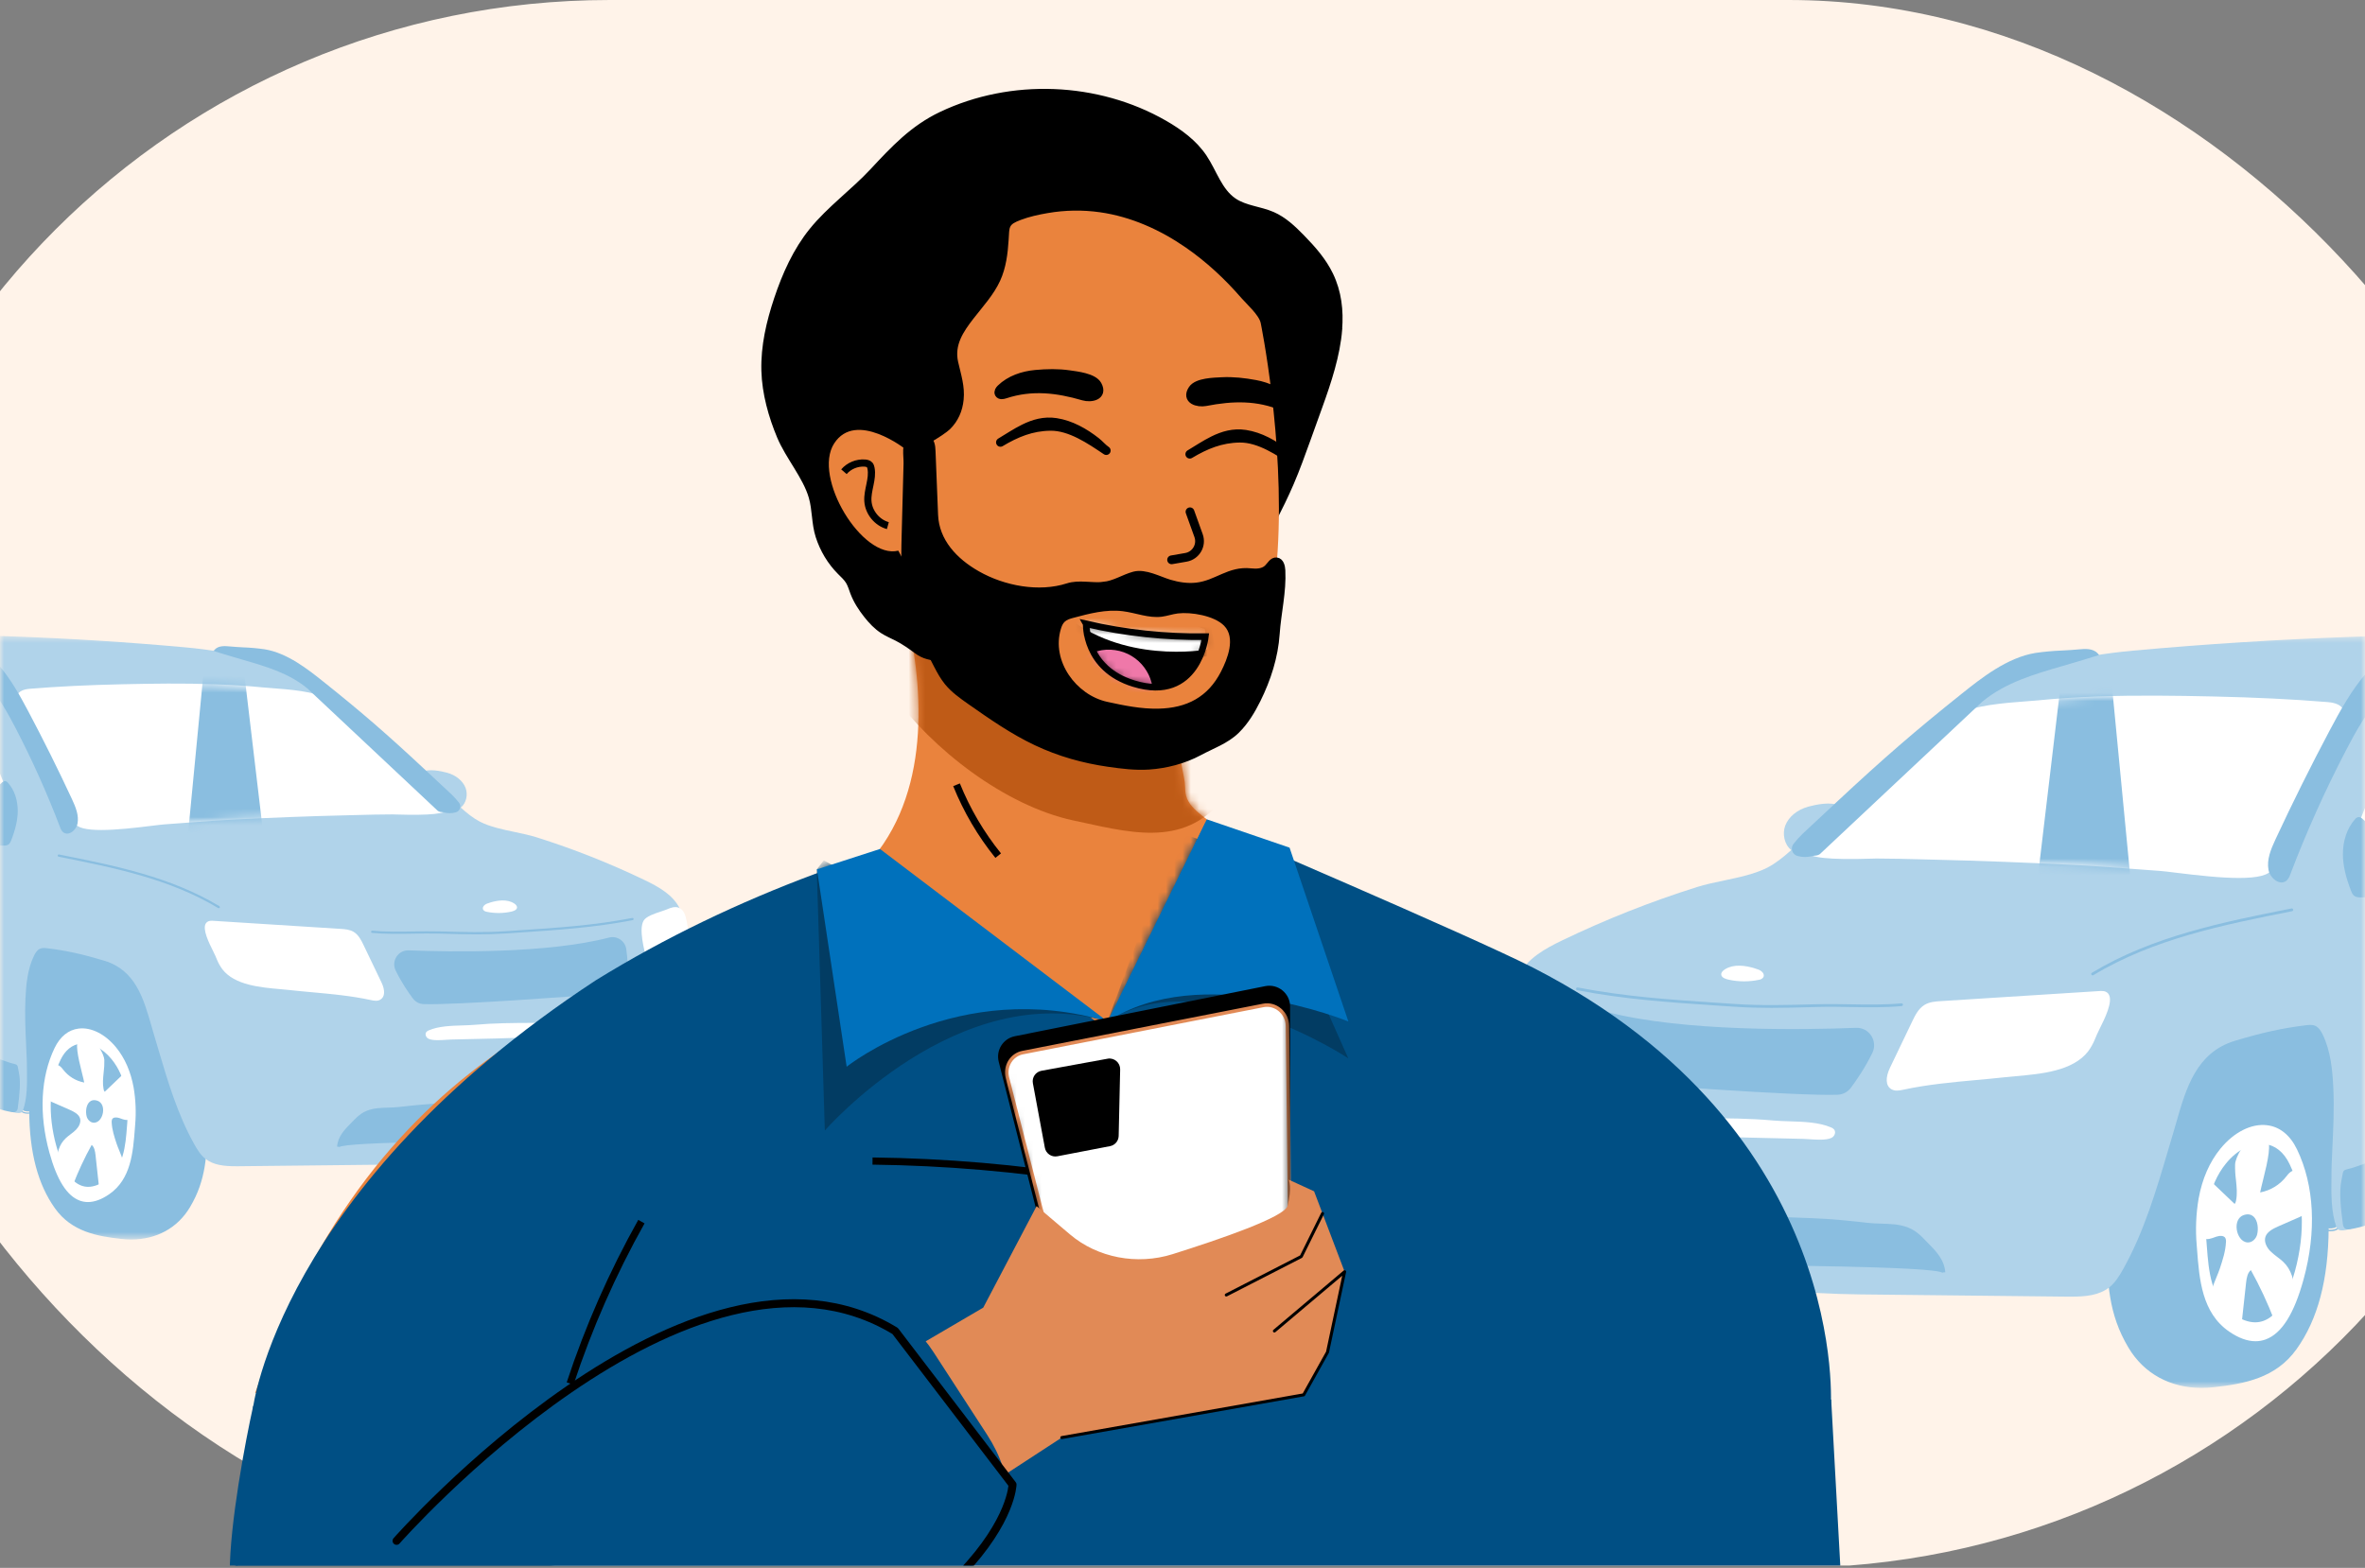<svg width="285" height="189" viewBox="0 0 285 189" fill="none" xmlns="http://www.w3.org/2000/svg">
<rect x="0" y="0" width="285" height="189" fill="#808080" stroke="none"/>
<g clip-path="url(#clip0_2662_13870)">
<rect x="-21" width="331" height="189" rx="94.5" fill="#FFF3E9"/>
<mask id="mask0_2662_13870" style="mask-type:luminance" maskUnits="userSpaceOnUse" x="178" y="76" width="107" height="92">
<path d="M178.792 76.47H285V167.308H178.792V76.47Z" fill="white"/>
</mask>
<g mask="url(#mask0_2662_13870)">
<path d="M279.064 147.8C279.775 148.108 280.559 148.372 281.31 148.187C282.171 147.976 283.035 146.271 283.106 145.421C283.665 138.792 283.875 132.138 283.733 125.487C283.714 124.592 283.681 123.665 283.298 122.859C282.505 121.204 280.428 120.544 278.611 120.736C276.794 120.929 275.118 121.767 273.397 122.362C270.68 123.298 267.796 123.636 265.04 124.448C262.979 125.055 260.891 126.011 259.661 127.781C258.753 129.092 258.407 130.718 258.313 132.312C258.128 135.472 259.005 138.901 261.459 140.884C262.394 141.641 263.502 142.143 264.604 142.618C269.315 144.654 274.379 145.763 279.064 147.8ZM278.999 147.945C276.646 146.926 274.149 146.12 271.733 145.343C269.345 144.576 266.876 143.781 264.527 142.771C263.39 142.281 262.293 141.779 261.341 141.013C259.118 139.216 257.918 135.958 258.133 132.3C258.246 130.364 258.698 128.854 259.511 127.684C260.56 126.17 262.351 125.064 264.979 124.285C266.203 123.924 267.471 123.652 268.696 123.39C270.234 123.061 271.824 122.72 273.331 122.202C273.802 122.039 274.276 121.856 274.737 121.678C275.971 121.201 277.247 120.707 278.588 120.566C280.385 120.378 282.583 120.991 283.442 122.784C283.857 123.658 283.877 124.666 283.897 125.482C284.038 132.143 283.83 138.808 283.272 145.447C283.2 146.3 282.338 148.114 281.35 148.359C281.167 148.403 280.98 148.425 280.792 148.424C280.166 148.417 279.545 148.19 278.999 147.952V147.945ZM278.625 120.901C277.322 121.036 276.074 121.522 274.86 121.991C274.395 122.17 273.917 122.355 273.441 122.519C271.916 123.045 270.317 123.393 268.769 123.719C267.549 123.979 266.288 124.249 265.076 124.607C262.523 125.359 260.792 126.428 259.787 127.875C259.011 128.994 258.579 130.449 258.47 132.319C258.261 135.87 259.414 139.022 261.553 140.751C262.468 141.49 263.544 141.981 264.659 142.462C266.995 143.465 269.456 144.258 271.836 145.024C274.257 145.802 276.76 146.609 279.131 147.644C279.79 147.935 280.559 148.198 281.27 148.022C282.018 147.839 282.863 146.236 282.94 145.411C283.497 138.788 283.707 132.14 283.567 125.495C283.549 124.712 283.529 123.738 283.145 122.936C282.447 121.48 280.767 120.874 279.225 120.874C279.025 120.875 278.824 120.887 278.625 120.908V120.901ZM330.315 125.103C328.594 124.407 326.795 123.647 325.634 122.192C324.226 120.429 324.041 117.971 324.258 115.729C324.379 114.493 324.618 113.235 325.271 112.177C326.285 110.519 328.224 109.579 330.156 109.401C332.088 109.224 334.023 109.726 335.831 110.429C337.126 110.933 338.493 111.656 338.996 112.957C339.306 113.756 339.235 114.646 339.158 115.5C339.006 117.185 338.856 118.869 338.706 120.553C338.625 121.455 338.54 122.374 338.19 123.209C337.734 124.3 337.439 126.848 336.084 127.236C334.728 127.623 331.584 125.617 330.315 125.103ZM331.574 125.901C331.042 125.629 330.582 125.391 330.253 125.259C328.68 124.623 326.723 123.831 325.503 122.305C324.284 120.78 323.81 118.565 324.093 115.719C324.199 114.644 324.412 113.261 325.127 112.097C326.104 110.506 327.978 109.439 330.139 109.242C331.841 109.088 333.667 109.417 335.89 110.28C337.12 110.758 338.602 111.487 339.15 112.901C339.48 113.753 339.396 114.692 339.322 115.521L338.869 120.573C338.789 121.477 338.705 122.412 338.343 123.278C338.213 123.62 338.103 123.969 338.011 124.323C337.661 125.557 337.225 127.089 336.129 127.402C335.991 127.438 335.848 127.456 335.706 127.454C334.611 127.457 332.945 126.604 331.574 125.901ZM330.168 109.576C328.112 109.764 326.333 110.773 325.411 112.273C324.731 113.378 324.526 114.713 324.423 115.752C324.152 118.507 324.603 120.642 325.764 122.094C326.925 123.547 328.762 124.294 330.378 124.947C330.719 125.086 331.187 125.326 331.726 125.602C333.157 126.33 335.116 127.341 336.037 127.081C336.958 126.822 337.362 125.387 337.689 124.233C337.785 123.866 337.9 123.505 338.034 123.151C338.377 122.332 338.458 121.423 338.537 120.546L338.988 115.493C339.059 114.701 339.141 113.805 338.844 113.018C338.344 111.724 336.941 111.039 335.775 110.584C333.944 109.874 332.393 109.532 330.964 109.532C330.69 109.541 330.428 109.552 330.167 109.576L330.168 109.576Z" fill="#8ABEE0"/>
<path d="M190.919 153.537C191.448 155.903 192.83 157.727 195.022 158.959C197.107 160.131 199.656 160.598 202.141 160.598C204.22 160.606 206.286 160.278 208.261 159.627C208.838 159.411 209.397 159.15 209.933 158.845C211.002 158.248 212.807 157.058 212.9 155.788C212.938 155.273 212.692 154.806 212.167 154.404C211.469 153.867 210.277 153.896 209.228 153.921C208.829 153.938 208.43 153.934 208.033 153.908C206.637 153.762 205.223 153.551 203.856 153.344L202.913 153.199C199.318 152.656 195.6 152.097 191.907 152.372C191.557 152.398 191.131 152.475 190.953 152.833C190.86 153.057 190.848 153.305 190.919 153.537ZM257.93 134.636C258.727 132.951 259.548 131.208 260.842 129.939C262.604 128.211 265.726 128.587 268.228 128.891C268.602 128.935 268.952 128.978 269.294 129.012C270.56 129.14 272.028 129.361 273.32 130.031C274.248 130.513 275.127 131.242 276.006 132.262C279.11 135.859 280.662 141.155 280.622 148.001C280.584 154.26 279.318 159.046 276.744 162.641C274.25 166.128 270.447 166.816 266.764 167.221C266.283 167.275 265.8 167.303 265.316 167.303C261.532 167.303 258.364 165.584 256.501 162.46C254.039 158.35 253.966 154.544 253.878 150.137C253.778 145.188 254.85 140.481 256.978 136.543C257.315 135.941 257.613 135.308 257.93 134.636ZM317.711 134.907C317.902 134.382 318.066 133.848 318.202 133.306C318.773 130.914 319.549 128.543 320.301 126.249C320.463 125.751 320.627 125.253 320.788 124.754C320.899 124.412 321.002 124.042 321.111 123.649C321.502 122.237 321.943 120.636 322.974 119.678C324.696 118.077 328.172 118.565 329.202 118.751C331.188 119.112 332.99 120.498 334.56 122.869C337.94 127.983 336.687 136.59 334.388 142.939C333.953 144.145 333.49 145.303 332.666 146.228C331.186 147.89 329.322 148.215 327.4 148.215C326.78 148.215 326.155 148.181 325.535 148.148C324.963 148.116 324.376 148.084 323.797 148.079C323.4 148.1 323.004 148.051 322.624 147.934C322.346 147.819 322.086 147.663 321.854 147.471C318.502 144.915 317.219 142.36 317.105 138.047C317.076 136.917 317.341 136.044 317.666 135.101L317.712 134.907H317.711Z" fill="#8ABEE0"/>
<path d="M179.176 138.994C179.338 139.852 179.387 141.068 179.439 142.355C179.573 145.73 179.742 149.934 182.046 151.426C183.06 152.083 184.243 152.341 185.462 152.568C189.323 153.286 193.283 153.579 197.109 153.863C199.524 154.042 202.023 154.227 204.468 154.517C210.752 155.262 217.502 155.962 224.223 156.033L249.145 156.302H249.593C251.33 156.302 252.965 156.156 254.206 155.165C254.93 154.582 255.43 153.75 255.875 152.953C258.374 148.474 259.843 143.492 261.262 138.688C261.462 138.009 261.663 137.33 261.866 136.65C262.002 136.192 262.135 135.729 262.268 135.266C263.453 131.136 264.68 126.865 269.328 125.461C272.578 124.478 275.036 123.938 277.812 123.596C278.197 123.548 278.634 123.494 278.999 123.653C279.434 123.844 279.716 124.322 279.908 124.718C280.86 126.696 281.083 128.983 281.183 131.158C281.293 133.545 281.183 135.952 281.073 138.276C281.037 139.068 280.999 139.86 280.97 140.656C280.97 141.055 280.97 141.455 280.959 141.86C280.93 143.928 280.899 146.066 281.567 147.962C281.592 148.029 281.631 148.089 281.68 148.139C281.731 148.189 281.791 148.228 281.857 148.253C282.581 148.562 284.494 147.716 286.558 146.748C287.122 146.483 287.609 146.255 287.799 146.201C290.708 145.383 293.784 144.562 297.479 143.617C299.796 143.024 302.112 142.378 304.363 141.754C308.372 140.637 312.516 139.483 316.709 138.621C318.157 138.323 319.424 138 320.307 137.049C320.982 136.321 321.288 135.343 321.559 134.478C322.369 131.898 323.29 129.558 324.263 127.082C324.875 125.526 325.508 123.918 326.105 122.26C326.382 121.487 326.596 120.658 326.805 119.858C327.458 117.334 328.076 114.95 330.554 113.772C331.679 113.239 333.575 112.925 334.875 113.396C335.152 113.483 335.408 113.626 335.629 113.816C335.849 114.006 336.028 114.239 336.155 114.501C338.015 118.493 337.493 123.35 336.735 126.728L336.639 127.149L336.993 126.903C338.187 126.072 339.541 125.13 340.338 123.756C341.185 122.3 341.294 120.511 341.328 118.952C341.446 113.78 340.948 108.611 339.845 103.558C339.544 102.182 339.178 100.741 338.303 99.572C337.92 99.091 337.498 98.643 337.04 98.233C336.895 98.088 336.75 97.954 336.605 97.811C334.501 95.743 333.02 93.102 331.584 90.549C330.562 88.726 329.503 86.843 328.222 85.163C326.865 83.382 325.239 81.803 323.666 80.275C322.756 79.391 321.725 78.382 320.467 77.842C319.344 77.355 318.125 77.25 316.946 77.149C316.254 77.09 315.554 77.023 314.852 76.953C313.016 76.775 311.117 76.59 309.287 76.555C291.861 76.225 274.43 76.85 257.072 78.429C250.329 79.044 244.784 80.481 239.09 83.087C233.511 85.643 228.43 90.629 224.72 94.268C223.706 95.255 222.682 96.223 221.679 97.15C220.717 96.578 218.795 96.997 217.933 97.23C216.591 97.594 215.545 98.45 215.137 99.52C214.769 100.486 215.006 101.791 215.861 102.468C214.933 103.305 213.978 104.069 212.982 104.586C211.5 105.348 209.599 105.75 207.76 106.136C206.601 106.38 205.507 106.61 204.506 106.925C198.936 108.679 193.499 110.832 188.235 113.367C186.224 114.336 183.993 115.55 182.984 117.657C182.508 118.653 182.506 119.607 182.506 120.53C182.523 121.115 182.485 121.7 182.395 122.277C182.275 122.919 181.886 123.388 181.475 123.878C181.225 124.164 180.999 124.47 180.799 124.794C180.075 126.047 179.726 127.612 179.568 128.703C179.475 129.337 179.432 129.979 179.388 130.595C179.35 131.475 179.245 132.351 179.074 133.215C178.619 135.233 178.758 136.8 179.175 138.994H179.176Z" fill="#B0D3EA"/>
<path d="M227.764 128.696C227.184 129.908 227.235 130.879 227.908 131.288C228.118 131.411 228.357 131.472 228.599 131.464C228.862 131.456 229.123 131.42 229.378 131.355C232.263 130.729 235.252 130.456 238.141 130.191C239.259 130.089 240.416 129.984 241.552 129.859C241.973 129.812 242.421 129.771 242.906 129.729C245.969 129.457 249.782 129.119 251.627 126.745C251.952 126.305 252.223 125.826 252.433 125.32C252.522 125.119 252.606 124.914 252.69 124.712C252.751 124.566 252.872 124.32 253.011 124.038C253.633 122.792 254.674 120.707 254.105 119.843C253.916 119.551 253.586 119.429 253.121 119.457L233.898 120.677C233.261 120.716 232.538 120.762 231.932 121.126C231.174 121.581 230.773 122.428 230.444 123.109L227.764 128.696ZM181.986 119.393C182.143 118.63 182.397 117.807 183.11 117.511C183.7 117.264 184.332 117.493 184.929 117.749C185.142 117.841 185.44 117.94 185.786 118.055C186.8 118.387 188.044 118.8 188.421 119.442C189.156 120.71 188.396 123.664 187.841 125.806C187.671 126.469 187.523 127.04 187.455 127.431C187.439 127.602 187.37 127.763 187.256 127.891C187.128 127.996 186.965 128.048 186.8 128.036H186.655C185.497 127.919 184.405 127.444 183.526 126.676C182.648 125.908 182.029 124.886 181.753 123.749C181.436 122.32 181.694 120.813 181.986 119.391V119.393ZM338.559 99.255C339.791 99.417 341.394 103.713 341.407 103.755C342.084 105.919 342.249 108.212 341.888 110.451C341.77 111.16 341.391 111.367 341.174 111.429C341.095 111.45 341.013 111.461 340.931 111.461C340.549 111.461 340.12 111.236 339.782 110.847C339.293 110.276 338.935 109.433 338.686 108.271C338.515 107.342 338.418 106.401 338.397 105.456C338.385 105.206 338.372 104.954 338.356 104.704C338.297 104.193 338.201 103.687 338.066 103.19C337.761 101.906 337.413 100.452 337.947 99.6C338.146 99.274 338.387 99.234 338.558 99.255H338.559Z" fill="white"/>
<path d="M189.38 135.43C190.618 136.14 192.619 136.171 194.385 136.198C195.109 136.209 195.806 136.218 196.373 136.276C198.712 136.518 201.13 136.765 203.569 136.876C208.151 137.09 212.794 137.189 217.282 137.284C217.469 137.284 217.708 137.304 217.973 137.322C218.392 137.349 218.857 137.381 219.297 137.381C219.856 137.381 220.374 137.33 220.714 137.16C220.816 137.107 220.906 137.034 220.976 136.943C221.047 136.853 221.097 136.748 221.123 136.636C221.144 136.553 221.146 136.466 221.129 136.383C221.112 136.299 221.076 136.22 221.024 136.152C220.925 136.04 220.8 135.955 220.659 135.905C219.198 135.279 217.394 135.221 215.647 135.166C214.956 135.144 214.305 135.123 213.694 135.068C210.881 134.813 208.015 134.799 205.242 134.787C201.749 134.77 198.136 134.752 194.615 134.248C194.208 134.19 193.8 134.125 193.393 134.061C192.371 133.878 191.34 133.75 190.305 133.678C189.538 133.634 189.031 133.86 188.876 134.307C188.721 134.754 189.018 135.222 189.38 135.43ZM211.979 118.108C210.775 118.361 209.532 118.357 208.329 118.097C208.105 118.047 207.422 117.897 207.419 117.449C207.419 116.977 208.203 116.616 208.703 116.498C209.927 116.207 211.359 116.671 211.918 116.883C212.138 116.967 212.431 117.156 212.522 117.421C212.546 117.486 212.555 117.554 212.549 117.622C212.542 117.691 212.521 117.757 212.486 117.816C212.425 117.895 212.349 117.962 212.262 118.012C212.175 118.062 212.078 118.094 211.979 118.105V118.108Z" fill="white"/>
<path d="M217.672 102.677C218.016 103.405 220.443 103.663 225.542 103.504C225.81 103.495 225.993 103.489 226.092 103.489C227.975 103.489 229.884 103.545 231.731 103.593L233.614 103.641C238.49 103.756 243.786 103.957 249.802 104.255C251.984 104.363 254.203 104.53 256.347 104.692C257.66 104.791 258.973 104.889 260.285 104.983C260.66 105.008 261.329 105.091 262.18 105.195C264.844 105.526 267.614 105.832 269.794 105.832C271.974 105.832 273.494 105.54 273.849 104.692C275.325 101.097 276.915 97.705 278.71 94.312C279.042 93.686 279.372 93.059 279.703 92.431C280.362 91.178 281.022 89.924 281.694 88.678C282.285 87.584 282.829 86.349 282.383 85.525C282.104 85.004 281.492 84.713 280.516 84.633C276.34 84.29 271.806 84.067 266.656 83.954C262.206 83.855 257.447 83.788 252.797 83.954C250.19 84.048 247.809 84.203 245.534 84.43C245.198 84.462 244.756 84.495 244.245 84.533C241.728 84.721 237.517 85.035 236.135 86.144C232.619 88.966 229.162 91.956 225.863 95.024C225.471 95.39 225.083 95.769 224.693 96.149C223.636 97.181 222.544 98.248 221.331 99.074L221.029 99.279C219.677 100.196 219.061 100.614 217.843 102.011C217.578 102.305 217.604 102.535 217.672 102.678V102.677ZM267.578 138.465C269.209 136.47 271.309 135.409 273.194 135.637C274.728 135.821 275.976 136.825 276.806 138.549C278.902 142.894 279.181 148.47 277.588 154.251C276.448 158.392 274.958 160.749 273.031 161.459C272.638 161.603 272.223 161.677 271.804 161.676C270.821 161.676 269.756 161.286 268.627 160.511C265.338 158.255 265.031 154.195 264.76 150.613L264.721 150.105C264.557 148.227 264.634 146.337 264.95 144.479C265.382 142.097 266.265 140.073 267.578 138.465ZM330.864 124.002C332.534 123.711 333.089 124.876 333.616 126.015C333.684 126.161 333.754 126.307 333.825 126.452C335.722 130.291 335.244 134.167 334.528 137.451L334.495 137.596C334.077 139.521 333.299 143.102 331.369 144.001C331.08 144.137 330.766 144.206 330.447 144.205C329.942 144.192 329.449 144.052 329.011 143.799C328.55 143.55 328.234 143.126 327.962 142.704C327.413 141.846 326.961 140.928 326.617 139.968C325.144 135.914 325.37 131.209 327.196 127.691C328.366 125.47 329.597 124.228 330.866 124.002H330.864H330.864Z" fill="white"/>
<mask id="mask1_2662_13870" style="mask-type:luminance" maskUnits="userSpaceOnUse" x="217" y="83" width="119" height="79">
<path d="M217.668 102.678C218.012 103.406 220.439 103.663 225.538 103.504C225.806 103.496 225.99 103.49 226.088 103.49C227.971 103.49 229.88 103.545 231.727 103.593L233.61 103.642C238.486 103.757 243.782 103.958 249.798 104.256C251.98 104.364 254.199 104.531 256.344 104.692C257.656 104.791 258.969 104.89 260.281 104.984C260.656 105.008 261.325 105.091 262.176 105.196C264.84 105.526 267.61 105.832 269.79 105.832C271.97 105.832 273.49 105.541 273.845 104.693C275.321 101.097 276.911 97.706 278.707 94.312C279.038 93.687 279.368 93.059 279.699 92.432C280.358 91.178 281.018 89.925 281.69 88.679C282.281 87.584 282.825 86.35 282.379 85.526C282.1 85.005 281.489 84.714 280.512 84.634C276.336 84.29 271.802 84.068 266.652 83.954C262.202 83.855 257.443 83.788 252.793 83.954C250.186 84.049 247.805 84.203 245.53 84.43C245.194 84.462 244.752 84.496 244.241 84.534C241.724 84.722 237.513 85.036 236.131 86.145C232.615 88.966 229.158 91.956 225.859 95.025C225.467 95.391 225.079 95.77 224.689 96.15C223.632 97.182 222.54 98.249 221.327 99.074L221.025 99.279C219.673 100.197 219.057 100.615 217.839 102.012C217.574 102.306 217.6 102.536 217.668 102.678V102.678ZM267.574 138.466C269.205 136.471 271.305 135.409 273.191 135.638C274.724 135.822 275.972 136.826 276.802 138.549C278.898 142.894 279.177 148.471 277.584 154.251C276.444 158.393 274.954 160.749 273.027 161.46C272.634 161.604 272.219 161.678 271.8 161.677C270.817 161.677 269.753 161.286 268.623 160.512C265.334 158.256 265.027 154.196 264.756 150.614L264.717 150.106C264.553 148.228 264.63 146.337 264.946 144.479C265.378 142.098 266.261 140.073 267.574 138.466ZM330.861 124.003C332.53 123.712 333.085 124.876 333.612 126.016C333.68 126.162 333.75 126.307 333.821 126.453C335.718 130.291 335.24 134.168 334.525 137.452L334.491 137.597C334.073 139.522 333.295 143.103 331.365 144.002C331.076 144.137 330.762 144.207 330.443 144.206C329.939 144.192 329.445 144.053 329.007 143.8C328.546 143.551 328.23 143.127 327.958 142.705C327.409 141.847 326.958 140.929 326.613 139.968C325.14 135.915 325.366 131.21 327.192 127.692C328.362 125.47 329.593 124.228 330.862 124.003H330.86H330.861Z" fill="white"/>
</mask>
<g mask="url(#mask1_2662_13870)">
<path d="M254.129 78.765L257.078 109.452L245.31 107.957L248.595 80.273L254.129 78.765Z" fill="#8ABEE0"/>
</g>
<path d="M265.908 149.841L265.941 150.259C266.164 153.215 266.418 156.566 269.136 158.432C270.073 159.073 270.955 159.396 271.77 159.396C272.116 159.396 272.459 159.335 272.784 159.215C274.377 158.633 275.612 156.68 276.549 153.262C277.863 148.496 277.632 143.898 275.903 140.306C275.217 138.883 274.18 138.05 272.907 137.899C271.346 137.711 269.607 138.587 268.257 140.238C267.172 141.566 266.442 143.234 266.084 145.187C265.827 146.724 265.768 148.289 265.908 149.841ZM330.787 125.574C332.212 125.318 332.681 126.318 333.136 127.283C333.192 127.404 333.25 127.527 333.31 127.647C334.902 130.884 334.507 134.151 333.903 136.919L333.876 137.046C333.524 138.67 332.862 141.692 331.23 142.451C330.984 142.565 330.716 142.624 330.445 142.624C330.016 142.612 329.596 142.494 329.223 142.28C328.832 142.069 328.564 141.708 328.332 141.349C327.869 140.625 327.488 139.852 327.197 139.043C325.956 135.625 326.146 131.658 327.691 128.692C328.676 126.813 329.717 125.766 330.787 125.574H330.787Z" fill="#8ABEE0"/>
<path d="M265.472 149.17L265.491 149.259L265.575 149.291C266.009 149.466 266.478 149.291 266.878 149.146L267.068 149.077C267.486 148.932 267.989 148.922 268.17 149.233C268.24 149.394 268.266 149.571 268.243 149.746C268.193 150.83 267.845 151.888 267.508 152.91C267.399 153.241 267.26 153.573 267.114 153.929C266.662 155.015 266.193 156.14 266.642 157.222C267.091 158.303 268.388 159.197 269.425 159.903L269.816 160.173L270.047 160.333L270.671 154.61C270.735 154.028 270.855 153.405 271.25 153.107C272.334 155.066 273.281 157.099 274.084 159.19L274.155 159.373L274.325 159.276C275.453 158.616 276.229 157.35 276.397 155.887C276.565 154.424 276.107 153.014 275.152 152.113C274.914 151.895 274.665 151.69 274.406 151.5C274.113 151.287 273.835 151.054 273.576 150.801C273.172 150.382 272.807 149.717 272.997 149.104C273.186 148.491 273.899 148.117 274.545 147.833L277.105 146.709C277.38 146.59 277.796 146.408 277.974 146.031C278.119 145.74 278.071 145.408 278.017 145.096C277.825 144.002 277.567 142.921 277.243 141.859C277.183 141.663 277.072 141.298 276.759 141.156C276.21 140.907 275.734 141.53 275.531 141.796C274.749 142.813 273.622 143.505 272.365 143.741C272.429 143.39 272.559 142.868 272.705 142.286C273.318 139.838 273.773 137.761 273.127 137.134C272.956 136.954 272.734 136.832 272.491 136.784C272.248 136.736 271.996 136.765 271.77 136.866C270.536 137.355 269.387 139.496 269.347 140.339C269.332 140.967 269.365 141.596 269.447 142.219C269.538 143.092 269.624 143.906 269.461 144.721C269.442 144.869 269.384 145.01 269.292 145.128L266.454 142.422L266.225 142.665C266.213 142.654 266.203 142.64 266.197 142.625C266.251 142.836 265.872 144.128 265.73 144.615C265.669 144.821 265.624 144.977 265.609 145.036C265.268 146.58 265.142 147.699 265.472 149.17ZM326.151 133.731C326.084 134.08 326.036 134.445 326.238 134.75C326.406 134.956 326.631 135.107 326.884 135.186L326.995 135.234C327.574 135.49 328.118 136.086 327.964 136.681C327.884 136.915 327.759 137.13 327.596 137.314C327.509 137.429 327.421 137.544 327.346 137.667C326.911 138.38 326.911 139.395 327.333 140.317C327.713 141.136 328.336 141.782 328.936 142.409L329.153 142.633L330.108 138.266C330.84 139.559 331.453 140.917 331.938 142.322L332.035 142.613L332.223 142.38C333.226 141.137 333.847 139.626 334.009 138.033C334.038 137.859 334.025 137.68 333.973 137.511C333.868 137.286 333.696 137.1 333.482 136.977L331.708 135.726C331.309 135.447 330.94 135.132 330.931 134.738C330.931 134.428 331.144 134.115 331.605 133.779C332.295 133.273 333.059 132.876 333.868 132.601C334.095 132.524 334.374 132.429 334.518 132.182C334.605 132.004 334.638 131.805 334.612 131.608C334.561 130.447 334.362 129.299 334.02 128.189L333.951 127.962L331.211 130.019C331.708 128.725 332.072 126.265 331.728 125.697C331.129 124.714 330.542 124.637 330.153 124.748C329.296 124.991 328.722 126.349 328.722 127.467C328.722 127.904 328.663 129.767 328.568 130.137C328.472 130.506 327.972 130.466 327.823 130.438C327.519 130.384 327.189 130.23 327.132 130.147C327.086 130.075 327.025 130.014 326.953 129.968C326.881 129.923 326.8 129.894 326.715 129.883C326.659 129.877 326.603 129.884 326.55 129.904C326.497 129.923 326.45 129.955 326.411 129.997C326.344 130.077 326.302 130.175 326.29 130.279C326.197 130.864 326.171 131.457 326.211 132.048C326.251 132.61 326.226 133.174 326.139 133.731H326.151H326.151ZM286.161 94.764C287.384 92.019 288.99 88.866 291.614 86.295C293.497 84.448 296.176 83.873 298.756 83.445C300.799 83.105 302.897 83.12 304.926 83.137C306.609 83.15 308.351 83.119 310.035 83.088C314.649 83.007 319.421 82.921 323.931 83.698C326.309 84.107 326.262 88.151 326.239 90.094V91.372C326.277 94.02 326.332 98.022 323.598 98.965C322.881 99.211 322.045 99.311 321.236 99.401C320.617 99.461 320.002 99.558 319.395 99.693C315.567 100.661 311.61 101.335 307.782 101.985C304.201 102.594 300.498 103.224 296.921 104.093C292.817 105.089 288.792 105.986 284.678 106.091H284.554C284.262 106.115 283.97 106.035 283.729 105.866C283.428 105.614 283.368 105.215 283.348 104.821C283.176 101.41 284.565 98.311 285.907 95.316L286.161 94.764V94.764Z" fill="white"/>
<path d="M269.547 148.218C269.649 148.923 270.095 149.71 270.835 149.769H270.907C271.444 149.769 271.883 149.292 272.003 148.806C272.178 148.104 272.082 147.107 271.556 146.638C271.333 146.442 270.939 146.257 270.319 146.492C269.733 146.726 269.43 147.401 269.547 148.218ZM329.233 131.844L329.352 131.884C329.559 131.951 329.743 132.074 329.886 132.239C330.029 132.404 330.125 132.604 330.163 132.82C330.218 133.115 330.197 133.42 330.102 133.706C330.007 133.991 329.84 134.246 329.619 134.448C329.526 134.542 329.402 134.599 329.271 134.609C329.245 134.611 329.219 134.611 329.193 134.609C329.127 134.589 329.067 134.556 329.014 134.511C328.962 134.466 328.92 134.411 328.89 134.349C328.434 133.565 328.731 132.603 329.162 131.958L329.233 131.844Z" fill="#8ABEE0"/>
<path d="M182.308 148.29C182.318 149.479 182.954 149.65 183.756 149.862C183.892 149.898 184.037 149.938 184.191 149.983C188.802 151.363 193.727 151.603 198.49 151.836C199.139 151.866 199.786 151.899 200.431 151.934C204.63 152.156 208.908 152.299 213.044 152.437C214.436 152.482 215.828 152.531 217.221 152.583C217.403 152.583 217.899 152.597 218.61 152.609C228.488 152.772 233.7 153.046 234.105 153.442C234.094 153.426 234.087 153.408 234.085 153.389L234.418 153.363C234.307 151.827 233.28 150.791 232.286 149.787C232.152 149.65 232.016 149.514 231.882 149.374C231.548 149.011 231.174 148.685 230.769 148.403C229.744 147.724 228.597 147.581 227.502 147.53C227.229 147.516 226.954 147.508 226.682 147.5C226.161 147.484 225.622 147.468 225.111 147.409C222.979 147.165 220.685 146.929 218.353 146.843L187.217 145.679C186.124 145.639 184.755 145.587 183.656 146.22C182.996 146.59 182.301 147.446 182.308 148.29ZM284.233 98.491C284.404 98.498 284.567 98.57 284.688 98.692C285.471 99.373 286.043 100.236 286.598 101.07C287.307 102.137 287.978 103.146 289.06 103.824C289.893 104.348 290.573 105.261 290.218 106.118C290.024 106.583 289.581 106.861 289.173 107.071C287.765 107.795 286.207 108.173 284.625 108.174H284.433C284.153 108.174 283.864 108.137 283.649 107.948C283.514 107.811 283.412 107.644 283.351 107.46C282.676 105.759 282.354 104.352 282.337 103.034C282.321 101.349 282.84 99.832 283.797 98.753C283.848 98.682 283.913 98.622 283.988 98.577C284.063 98.532 284.146 98.503 284.233 98.491Z" fill="#8ABEE0"/>
<path d="M218.478 121.064C215.417 121.148 212.251 121.236 209.149 121.026L207.213 120.897C201.379 120.511 195.866 120.147 190.124 119.033C190.102 119.029 190.08 119.029 190.059 119.034C190.038 119.039 190.017 119.047 189.999 119.06C189.981 119.072 189.966 119.088 189.953 119.106C189.942 119.124 189.933 119.145 189.929 119.167C189.925 119.188 189.925 119.21 189.93 119.232C189.934 119.253 189.943 119.274 189.955 119.292C189.967 119.31 189.983 119.326 190.001 119.338C190.02 119.35 190.04 119.358 190.062 119.363C195.825 120.48 201.347 120.844 207.192 121.232L209.127 121.361C210.564 121.457 212.012 121.492 213.454 121.492C215.146 121.492 216.833 121.446 218.488 121.399L219.127 121.381C220.414 121.346 221.744 121.37 223.028 121.393C225.056 121.428 227.156 121.463 229.173 121.274C229.216 121.268 229.255 121.246 229.282 121.212C229.309 121.178 229.322 121.135 229.318 121.092C229.311 121.049 229.289 121.01 229.255 120.983C229.221 120.956 229.178 120.943 229.135 120.946C227.137 121.134 225.047 121.092 223.027 121.063C221.739 121.041 220.407 121.018 219.117 121.052L218.478 121.064ZM252.173 117.573C252.137 117.573 252.101 117.562 252.072 117.54C252.043 117.517 252.021 117.486 252.012 117.451C252.002 117.415 252.004 117.377 252.018 117.343C252.032 117.309 252.056 117.281 252.088 117.262C259.443 112.831 267.937 111.141 276.149 109.508C276.171 109.504 276.193 109.504 276.214 109.508C276.236 109.512 276.256 109.52 276.274 109.533C276.293 109.545 276.308 109.561 276.32 109.579C276.332 109.598 276.341 109.618 276.345 109.64C276.353 109.683 276.344 109.729 276.32 109.765C276.295 109.803 276.258 109.828 276.214 109.838C268.029 111.465 259.56 113.148 252.26 117.553C252.233 117.567 252.203 117.575 252.173 117.573ZM306.544 99.378H306.509C306.471 99.378 306.434 99.364 306.405 99.34C306.375 99.316 306.355 99.282 306.347 99.244C305.447 94.779 304.341 90.301 303.061 85.929C303.049 85.886 303.053 85.84 303.075 85.801C303.096 85.762 303.132 85.733 303.174 85.721C303.216 85.708 303.262 85.713 303.301 85.734C303.34 85.756 303.369 85.792 303.381 85.835C304.664 90.215 305.772 94.704 306.674 99.177C306.679 99.199 306.68 99.222 306.676 99.244C306.672 99.267 306.664 99.288 306.652 99.307C306.64 99.326 306.624 99.343 306.605 99.356C306.587 99.369 306.566 99.378 306.544 99.382V99.378ZM321.808 96.537H321.775C321.736 96.537 321.699 96.523 321.669 96.498C321.64 96.474 321.619 96.439 321.612 96.401C320.809 92.391 319.364 88.538 317.333 84.993C317.311 84.955 317.305 84.909 317.317 84.866C317.328 84.823 317.356 84.786 317.395 84.764C317.433 84.742 317.479 84.736 317.521 84.747C317.564 84.759 317.6 84.787 317.623 84.826C319.672 88.404 321.129 92.293 321.938 96.341C321.946 96.384 321.936 96.429 321.912 96.465C321.888 96.501 321.85 96.527 321.808 96.537ZM287.051 83.771C285.208 85.779 283.849 88.258 282.721 90.424C280.192 95.279 277.947 100.278 275.999 105.396C275.917 105.668 275.772 105.918 275.576 106.123C275.404 106.285 275.177 106.375 274.942 106.374C274.82 106.373 274.7 106.352 274.585 106.313C274.006 106.116 273.488 105.489 273.37 104.857C273.145 103.62 273.641 102.407 274.216 101.173C276.267 96.765 278.462 92.35 280.742 88.052C282.064 85.56 283.399 83.152 285.189 81.094C286.518 79.565 287.827 78.619 289.187 78.211C290.226 77.898 292.145 77.698 293.177 78.428C293.386 78.572 293.557 78.764 293.678 78.988C293.798 79.211 293.864 79.461 293.869 79.715L293.878 79.861L293.733 79.884C290.733 80.353 288.446 82.257 287.051 83.771ZM248.599 80.268C245.036 81.304 241.671 82.283 238.885 84.577L219.318 102.948L219.308 102.957C219.136 103.073 218.935 103.136 218.728 103.138C218.646 103.145 218.565 103.157 218.484 103.174C218.164 103.26 217.835 103.305 217.504 103.308C217.203 103.306 216.904 103.263 216.614 103.182C216.469 103.143 216.335 103.069 216.225 102.966C216.114 102.863 216.031 102.734 215.982 102.591C215.934 102.447 215.921 102.294 215.946 102.145C215.97 101.996 216.031 101.855 216.123 101.735C216.467 101.294 216.842 100.878 217.246 100.49L221.347 96.662C226.995 91.392 230.802 88.093 236.452 83.586C238.738 81.761 241.871 79.261 245.286 78.707C246.356 78.553 247.433 78.456 248.514 78.415C249.171 78.379 249.849 78.343 250.513 78.279C251.178 78.215 252.209 78.116 252.789 78.763L252.965 78.96L250.359 79.752C249.777 79.929 249.19 80.1 248.605 80.268L248.599 80.268ZM282.272 141.698C282.369 141.127 282.401 141.05 282.922 140.926C283.189 140.866 283.452 140.791 283.71 140.704C284.804 140.336 285.909 139.934 286.976 139.539C289.226 138.721 291.552 137.877 293.927 137.287C295.674 136.851 297.445 136.392 299.159 135.947C301.684 135.292 304.296 134.612 306.875 134.003C311.636 132.882 315.549 132.188 319.185 131.82C319.51 131.786 319.812 131.74 320.105 131.696C321.007 131.561 321.857 131.434 322.887 131.743L323.04 131.789L323.001 131.946C322.62 133.443 321.591 136.345 320.138 137.726C318.564 139.221 316.228 139.41 314.156 139.577L313.728 139.612C312.714 139.696 311.726 139.966 310.762 140.226C309.345 140.609 307.914 141.034 306.529 141.448C303.54 142.337 300.447 143.257 297.322 143.788C294.669 144.239 292.217 145.059 289.619 145.928L289.515 145.963C288.595 146.27 287.858 146.592 287.147 146.903C285.977 147.414 284.872 147.896 283.227 148.171C283.143 148.187 283.057 148.196 282.972 148.197C282.819 148.202 282.67 148.151 282.553 148.052C282.417 147.909 282.338 147.72 282.332 147.522C282.071 145.63 281.871 143.683 282.161 142.29C282.21 142.044 282.243 141.849 282.272 141.698ZM293.987 105.483C292.31 105.765 290.559 105.908 288.61 106.054H288.596C288.552 106.055 288.509 106.039 288.477 106.009C288.444 105.979 288.425 105.937 288.423 105.892C288.422 105.848 288.438 105.805 288.468 105.772C288.498 105.739 288.539 105.72 288.583 105.718C290.526 105.573 292.268 105.427 293.932 105.152C295.921 104.819 297.361 104.346 297.782 103.883C297.813 103.854 297.854 103.837 297.897 103.837C297.939 103.837 297.98 103.853 298.011 103.882C298.043 103.911 298.062 103.951 298.065 103.994C298.068 104.036 298.055 104.078 298.029 104.112C297.376 104.825 295.216 105.277 293.987 105.483Z" fill="#8ABEE0"/>
</g>
<path d="M223.663 123.897C217.321 124.147 202.867 124.388 193.621 121.979C192.408 121.663 191.194 122.481 191.021 123.728C190.821 125.177 190.679 127.035 190.935 128.573C191.095 129.529 191.879 130.254 192.84 130.329C198.044 130.735 216.411 132.128 221.438 131.965C222.071 131.944 222.659 131.635 223.04 131.127C223.686 130.265 224.746 128.738 225.63 126.925C226.327 125.495 225.247 123.835 223.663 123.897V123.897Z" fill="#8ABEE0"/>
<mask id="mask2_2662_13870" style="mask-type:luminance" maskUnits="userSpaceOnUse" x="0" y="76" width="86" height="74">
<path d="M85.294 76.47H0V149.42H85.294V76.47Z" fill="white"/>
</mask>
<g mask="url(#mask2_2662_13870)">
<path d="M4.769 133.754C4.198 134.002 3.569 134.213 2.965 134.065C2.274 133.895 1.58 132.526 1.523 131.843C1.074 126.52 0.906 121.176 1.019 115.835C1.034 115.116 1.061 114.372 1.368 113.724C2.006 112.395 3.673 111.865 5.133 112.02C6.592 112.174 7.938 112.847 9.32 113.325C11.502 114.077 13.818 114.348 16.031 115C17.686 115.488 19.363 116.256 20.351 117.677C21.08 118.73 21.358 120.036 21.434 121.316C21.583 123.853 20.878 126.608 18.907 128.2C18.156 128.808 17.267 129.211 16.382 129.592C12.598 131.227 8.531 132.118 4.769 133.754ZM4.821 133.871C6.711 133.052 8.716 132.405 10.656 131.781C12.574 131.164 14.557 130.526 16.443 129.715C17.356 129.322 18.238 128.919 19.002 128.304C20.787 126.86 21.751 124.244 21.578 121.306C21.487 119.751 21.124 118.539 20.472 117.599C19.629 116.384 18.191 115.495 16.081 114.87C15.098 114.58 14.079 114.361 13.095 114.151C11.86 113.886 10.583 113.613 9.373 113.197C8.995 113.066 8.614 112.919 8.244 112.776C7.253 112.393 6.228 111.996 5.152 111.883C3.708 111.732 1.943 112.224 1.253 113.664C0.919 114.366 0.904 115.176 0.888 115.831C0.774 121.18 0.941 126.533 1.389 131.865C1.447 132.55 2.139 134.006 2.934 134.203C3.08 134.238 3.231 134.256 3.381 134.255C3.884 134.249 4.383 134.067 4.821 133.876V133.871ZM5.121 112.152C6.168 112.261 7.171 112.651 8.145 113.027C8.519 113.171 8.902 113.32 9.285 113.452C10.509 113.874 11.793 114.153 13.037 114.415C14.016 114.624 15.029 114.84 16.002 115.128C18.053 115.732 19.443 116.59 20.25 117.752C20.873 118.651 21.22 119.819 21.308 121.321C21.475 124.174 20.55 126.705 18.832 128.093C18.097 128.686 17.233 129.081 16.337 129.467C14.462 130.273 12.485 130.91 10.573 131.525C8.629 132.15 6.619 132.797 4.715 133.629C4.186 133.862 3.569 134.074 2.998 133.932C2.396 133.785 1.718 132.498 1.657 131.836C1.209 126.517 1.04 121.178 1.153 115.841C1.167 115.212 1.183 114.43 1.491 113.786C2.052 112.617 3.401 112.131 4.64 112.131C4.801 112.131 4.961 112.14 5.121 112.157V112.152ZM-36.39 115.526C-35.007 114.968 -33.563 114.357 -32.63 113.189C-31.5 111.773 -31.351 109.799 -31.525 107.998C-31.623 107.006 -31.815 105.996 -32.339 105.146C-33.154 103.815 -34.711 103.059 -36.262 102.917C-37.813 102.774 -39.367 103.177 -40.82 103.742C-41.86 104.146 -42.957 104.727 -43.361 105.772C-43.61 106.414 -43.553 107.129 -43.491 107.815C-43.37 109.168 -43.249 110.52 -43.128 111.872C-43.063 112.597 -42.995 113.335 -42.714 114.006C-42.348 114.881 -42.111 116.928 -41.022 117.239C-39.934 117.55 -37.409 115.939 -36.39 115.526ZM-37.401 116.167C-36.974 115.949 -36.604 115.758 -36.34 115.652C-35.077 115.141 -33.505 114.505 -32.526 113.28C-31.546 112.055 -31.166 110.276 -31.393 107.99C-31.478 107.127 -31.649 106.017 -32.223 105.082C-33.008 103.804 -34.513 102.947 -36.248 102.789C-37.615 102.665 -39.082 102.929 -40.867 103.623C-41.854 104.006 -43.045 104.592 -43.485 105.727C-43.75 106.412 -43.682 107.166 -43.623 107.831L-43.259 111.889C-43.195 112.615 -43.128 113.365 -42.837 114.061C-42.733 114.335 -42.644 114.616 -42.571 114.9C-42.289 115.891 -41.939 117.121 -41.059 117.372C-40.948 117.402 -40.833 117.416 -40.719 117.415C-39.84 117.417 -38.502 116.732 -37.401 116.167ZM-36.272 103.057C-34.62 103.208 -33.192 104.018 -32.451 105.223C-31.906 106.11 -31.741 107.182 -31.658 108.017C-31.441 110.23 -31.802 111.944 -32.735 113.11C-33.668 114.277 -35.142 114.877 -36.44 115.402C-36.715 115.513 -37.09 115.705 -37.523 115.928C-38.672 116.512 -40.245 117.323 -40.985 117.115C-41.725 116.907 -42.049 115.754 -42.312 114.828C-42.389 114.533 -42.481 114.243 -42.589 113.959C-42.864 113.301 -42.929 112.571 -42.992 111.867L-43.355 107.809C-43.412 107.173 -43.477 106.453 -43.239 105.821C-42.837 104.782 -41.711 104.232 -40.774 103.867C-39.304 103.296 -38.059 103.022 -36.911 103.022C-36.691 103.029 -36.48 103.038 -36.271 103.057L-36.272 103.057Z" fill="#8ABEE0"/>
<path d="M75.558 138.358C75.133 140.259 74.023 141.724 72.263 142.713C70.588 143.654 68.541 144.029 66.545 144.029C64.876 144.036 63.217 143.772 61.63 143.249C61.167 143.076 60.718 142.866 60.288 142.622C59.43 142.142 57.98 141.186 57.905 140.167C57.875 139.753 58.073 139.377 58.494 139.055C59.054 138.623 60.011 138.647 60.855 138.667C61.175 138.681 61.495 138.677 61.814 138.656C62.935 138.539 64.07 138.37 65.168 138.204L65.925 138.087C68.813 137.651 71.798 137.202 74.764 137.423C75.046 137.444 75.388 137.506 75.531 137.794C75.605 137.973 75.615 138.172 75.558 138.358ZM21.742 123.18C21.103 121.826 20.444 120.427 19.404 119.407C17.989 118.02 15.482 118.321 13.472 118.566C13.172 118.601 12.891 118.636 12.616 118.663C11.6 118.766 10.42 118.943 9.383 119.481C8.637 119.868 7.932 120.454 7.226 121.273C4.733 124.162 3.487 128.415 3.519 133.912C3.55 138.939 4.566 142.783 6.634 145.67C8.636 148.47 11.691 149.023 14.648 149.348C15.034 149.391 15.422 149.413 15.811 149.413C18.85 149.413 21.394 148.033 22.89 145.524C24.867 142.224 24.926 139.167 24.996 135.628C25.077 131.654 24.216 127.873 22.507 124.711C22.237 124.227 21.997 123.719 21.742 123.18ZM-26.267 123.397C-26.42 122.976 -26.552 122.547 -26.661 122.111C-27.119 120.191 -27.743 118.286 -28.346 116.444C-28.477 116.044 -28.608 115.644 -28.737 115.243C-28.827 114.969 -28.909 114.672 -28.997 114.356C-29.311 113.222 -29.665 111.936 -30.493 111.167C-31.876 109.881 -34.668 110.273 -35.494 110.422C-37.09 110.712 -38.537 111.825 -39.798 113.73C-42.512 117.836 -41.506 124.749 -39.659 129.848C-39.31 130.816 -38.938 131.746 -38.276 132.489C-37.088 133.823 -35.591 134.084 -34.048 134.084C-33.55 134.084 -33.047 134.057 -32.55 134.031C-32.09 134.005 -31.619 133.979 -31.154 133.976C-30.836 133.992 -30.517 133.953 -30.212 133.859C-29.989 133.766 -29.78 133.641 -29.593 133.487C-26.902 131.434 -25.872 129.382 -25.78 125.919C-25.757 125.012 -25.97 124.31 -26.23 123.553L-26.267 123.397H-26.267Z" fill="#8ABEE0"/>
<path d="M84.986 126.681C84.856 127.371 84.817 128.347 84.775 129.381C84.668 132.092 84.531 135.468 82.681 136.666C81.867 137.193 80.917 137.4 79.938 137.582C76.837 138.159 73.657 138.395 70.585 138.623C68.645 138.767 66.639 138.915 64.674 139.148C59.628 139.746 54.207 140.309 48.81 140.366L28.795 140.581H28.436C27.04 140.581 25.727 140.464 24.731 139.668C24.149 139.2 23.748 138.532 23.391 137.892C21.384 134.295 20.204 130.294 19.064 126.436C18.904 125.89 18.742 125.345 18.579 124.799C18.47 124.431 18.363 124.059 18.256 123.688C17.305 120.371 16.32 116.941 12.586 115.813C9.977 115.024 8.003 114.59 5.774 114.316C5.464 114.277 5.113 114.234 4.82 114.361C4.471 114.515 4.244 114.899 4.091 115.217C3.325 116.806 3.146 118.642 3.066 120.389C2.978 122.306 3.066 124.238 3.154 126.105C3.184 126.741 3.214 127.377 3.237 128.016C3.237 128.337 3.237 128.658 3.246 128.983C3.27 130.644 3.294 132.361 2.758 133.884C2.738 133.937 2.707 133.986 2.667 134.026C2.627 134.066 2.578 134.098 2.525 134.118C1.944 134.365 0.407 133.686 -1.25 132.909C-1.703 132.696 -2.094 132.512 -2.247 132.469C-4.583 131.812 -7.053 131.153 -10.02 130.394C-11.881 129.918 -13.742 129.399 -15.549 128.898C-18.768 128.001 -22.097 127.074 -25.464 126.382C-26.627 126.143 -27.645 125.883 -28.353 125.12C-28.895 124.535 -29.142 123.749 -29.359 123.055C-30.009 120.983 -30.749 119.104 -31.53 117.115C-32.022 115.866 -32.531 114.574 -33.01 113.243C-33.232 112.622 -33.404 111.957 -33.572 111.314C-34.096 109.287 -34.593 107.372 -36.583 106.426C-37.486 105.998 -39.008 105.746 -40.053 106.124C-40.276 106.194 -40.481 106.309 -40.658 106.462C-40.835 106.614 -40.979 106.801 -41.081 107.012C-42.574 110.217 -42.156 114.118 -41.546 116.831L-41.469 117.169L-41.753 116.972C-42.713 116.304 -43.8 115.548 -44.44 114.444C-45.12 113.275 -45.207 111.838 -45.235 110.586C-45.33 106.432 -44.93 102.282 -44.044 98.223C-43.803 97.119 -43.508 95.961 -42.806 95.023C-42.498 94.636 -42.159 94.276 -41.791 93.947C-41.675 93.83 -41.559 93.723 -41.443 93.608C-39.753 91.947 -38.563 89.827 -37.41 87.776C-36.589 86.312 -35.739 84.8 -34.71 83.451C-33.62 82.021 -32.314 80.753 -31.051 79.525C-30.32 78.816 -29.492 78.006 -28.482 77.572C-27.58 77.18 -26.601 77.096 -25.654 77.015C-25.099 76.968 -24.537 76.914 -23.973 76.858C-22.498 76.715 -20.973 76.566 -19.503 76.538C-5.509 76.273 8.49 76.775 22.429 78.043C27.844 78.537 32.297 79.691 36.87 81.784C41.35 83.836 45.431 87.84 48.411 90.763C49.225 91.555 50.047 92.333 50.853 93.078C51.626 92.618 53.169 92.955 53.861 93.142C54.939 93.434 55.779 94.121 56.107 94.981C56.402 95.757 56.212 96.804 55.525 97.348C56.271 98.02 57.037 98.634 57.837 99.049C59.027 99.661 60.554 99.984 62.031 100.294C62.962 100.49 63.841 100.675 64.644 100.927C69.117 102.336 73.484 104.065 77.711 106.101C79.326 106.88 81.117 107.855 81.928 109.546C82.311 110.346 82.312 111.112 82.312 111.854C82.299 112.323 82.329 112.793 82.401 113.257C82.498 113.772 82.809 114.149 83.14 114.542C83.341 114.772 83.523 115.018 83.683 115.278C84.264 116.284 84.545 117.541 84.671 118.417C84.746 118.926 84.781 119.442 84.816 119.936C84.846 120.643 84.93 121.347 85.068 122.041C85.433 123.661 85.322 124.92 84.987 126.681H84.986Z" fill="#B0D3EA"/>
<path d="M45.965 118.41C46.431 119.384 46.39 120.164 45.849 120.492C45.681 120.591 45.489 120.64 45.294 120.634C45.083 120.627 44.873 120.598 44.669 120.546C42.352 120.043 39.952 119.824 37.631 119.611C36.733 119.529 35.804 119.445 34.892 119.344C34.554 119.307 34.195 119.274 33.805 119.24C31.345 119.022 28.283 118.751 26.801 116.844C26.54 116.49 26.322 116.106 26.154 115.699C26.082 115.538 26.015 115.373 25.948 115.211C25.899 115.094 25.801 114.896 25.69 114.67C25.19 113.669 24.354 111.995 24.811 111.301C24.963 111.067 25.228 110.969 25.601 110.991L41.039 111.97C41.551 112.002 42.131 112.039 42.618 112.332C43.226 112.696 43.549 113.377 43.813 113.924L45.965 118.41ZM82.728 110.939C82.603 110.327 82.398 109.666 81.826 109.428C81.352 109.23 80.844 109.414 80.365 109.619C80.194 109.693 79.954 109.773 79.677 109.865C78.862 110.132 77.863 110.464 77.561 110.979C76.97 111.997 77.581 114.369 78.026 116.09C78.163 116.622 78.282 117.081 78.337 117.394C78.349 117.532 78.405 117.661 78.496 117.764C78.599 117.849 78.73 117.891 78.862 117.881H78.979C79.909 117.786 80.786 117.405 81.491 116.788C82.197 116.172 82.694 115.351 82.915 114.438C83.17 113.29 82.963 112.08 82.728 110.938V110.939ZM-43.012 94.767C-44.002 94.897 -45.289 98.347 -45.3 98.381C-45.843 100.118 -45.976 101.96 -45.686 103.758C-45.591 104.327 -45.287 104.494 -45.112 104.544C-45.049 104.561 -44.983 104.57 -44.917 104.569C-44.61 104.569 -44.266 104.389 -43.995 104.076C-43.602 103.618 -43.314 102.941 -43.115 102.008C-42.977 101.262 -42.9 100.506 -42.882 99.747C-42.873 99.546 -42.862 99.344 -42.849 99.143C-42.802 98.732 -42.725 98.326 -42.617 97.927C-42.371 96.896 -42.092 95.728 -42.521 95.044C-42.68 94.782 -42.875 94.75 -43.012 94.767H-43.012Z" fill="white"/>
<path d="M76.792 123.82C75.798 124.389 74.191 124.415 72.773 124.436C72.191 124.445 71.632 124.452 71.176 124.499C69.298 124.693 67.356 124.892 65.397 124.981C61.717 125.152 57.989 125.232 54.385 125.308C54.234 125.308 54.042 125.324 53.83 125.338C53.494 125.361 53.12 125.386 52.767 125.386C52.318 125.386 51.901 125.345 51.628 125.208C51.546 125.167 51.474 125.107 51.418 125.034C51.361 124.962 51.321 124.878 51.3 124.788C51.283 124.721 51.282 124.652 51.295 124.584C51.309 124.517 51.338 124.454 51.379 124.4C51.459 124.309 51.559 124.241 51.672 124.201C52.846 123.698 54.295 123.651 55.697 123.607C56.252 123.589 56.776 123.573 57.267 123.529C59.525 123.324 61.827 123.312 64.054 123.303C66.859 123.289 69.761 123.275 72.588 122.87C72.915 122.824 73.243 122.771 73.57 122.72C74.39 122.573 75.218 122.471 76.049 122.412C76.665 122.377 77.073 122.558 77.197 122.917C77.322 123.276 77.083 123.653 76.792 123.82ZM58.644 109.909C59.61 110.111 60.609 110.108 61.574 109.899C61.755 109.86 62.303 109.739 62.306 109.379C62.306 109 61.675 108.71 61.274 108.616C60.292 108.382 59.141 108.755 58.692 108.924C58.516 108.992 58.281 109.144 58.207 109.357C58.188 109.409 58.181 109.464 58.186 109.518C58.191 109.573 58.208 109.627 58.236 109.674C58.285 109.738 58.346 109.791 58.416 109.831C58.486 109.871 58.564 109.897 58.644 109.906V109.909Z" fill="white"/>
<path d="M54.07 97.518C53.794 98.103 51.845 98.309 47.75 98.182C47.535 98.175 47.388 98.17 47.308 98.17C45.797 98.17 44.263 98.215 42.78 98.253L41.268 98.292C37.352 98.385 33.099 98.546 28.267 98.785C26.515 98.872 24.733 99.006 23.011 99.136C21.957 99.215 20.902 99.295 19.848 99.37C19.547 99.39 19.01 99.456 18.327 99.54C16.187 99.806 13.963 100.051 12.212 100.051C10.461 100.051 9.241 99.818 8.956 99.136C7.77 96.249 6.493 93.525 5.051 90.8C4.786 90.297 4.52 89.794 4.255 89.29C3.725 88.283 3.195 87.277 2.656 86.276C2.181 85.397 1.744 84.406 2.102 83.744C2.326 83.325 2.817 83.091 3.601 83.027C6.955 82.752 10.597 82.573 14.732 82.482C18.306 82.402 22.128 82.348 25.862 82.482C27.956 82.558 29.868 82.682 31.695 82.864C31.965 82.889 32.319 82.916 32.73 82.947C34.751 83.098 38.133 83.35 39.243 84.241C42.067 86.507 44.843 88.908 47.492 91.372C47.807 91.666 48.119 91.971 48.432 92.276C49.281 93.104 50.158 93.961 51.132 94.624L51.374 94.789C52.461 95.526 52.955 95.861 53.933 96.983C54.146 97.219 54.125 97.404 54.07 97.519V97.518ZM13.992 126.259C12.682 124.656 10.996 123.804 9.481 123.988C8.25 124.135 7.247 124.942 6.581 126.326C4.898 129.815 4.673 134.294 5.953 138.936C6.868 142.262 8.065 144.154 9.613 144.725C9.928 144.841 10.262 144.9 10.598 144.899C11.387 144.899 12.242 144.586 13.149 143.964C15.791 142.152 16.037 138.891 16.255 136.015L16.286 135.606C16.418 134.099 16.356 132.58 16.102 131.088C15.756 129.176 15.046 127.55 13.992 126.259ZM-36.833 114.644C-38.173 114.41 -38.619 115.345 -39.042 116.261C-39.097 116.378 -39.153 116.495 -39.21 116.611C-40.733 119.694 -40.349 122.807 -39.775 125.444L-39.748 125.561C-39.412 127.107 -38.788 129.982 -37.237 130.705C-37.006 130.814 -36.753 130.869 -36.498 130.869C-36.092 130.858 -35.696 130.746 -35.344 130.542C-34.974 130.343 -34.72 130.002 -34.502 129.663C-34.061 128.974 -33.698 128.237 -33.421 127.466C-32.238 124.21 -32.42 120.432 -33.886 117.606C-34.826 115.822 -35.815 114.825 -36.833 114.644H-36.832H-36.833Z" fill="white"/>
<mask id="mask3_2662_13870" style="mask-type:luminance" maskUnits="userSpaceOnUse" x="-41" y="82" width="96" height="63">
<path d="M54.074 97.523C53.798 98.107 51.849 98.314 47.754 98.187C47.539 98.18 47.391 98.175 47.312 98.175C45.8 98.175 44.267 98.219 42.783 98.258L41.272 98.297C37.356 98.389 33.102 98.55 28.271 98.79C26.519 98.876 24.737 99.011 23.015 99.141C21.961 99.22 20.906 99.299 19.852 99.374C19.551 99.394 19.014 99.461 18.331 99.545C16.191 99.81 13.966 100.056 12.216 100.056C10.465 100.056 9.244 99.822 8.959 99.141C7.774 96.254 6.497 93.53 5.055 90.805C4.789 90.302 4.524 89.798 4.258 89.294C3.729 88.288 3.199 87.281 2.66 86.281C2.185 85.401 1.748 84.41 2.106 83.749C2.33 83.33 2.821 83.096 3.605 83.032C6.959 82.756 10.6 82.577 14.736 82.486C18.31 82.407 22.132 82.353 25.866 82.486C27.959 82.562 29.872 82.686 31.699 82.868C31.968 82.894 32.323 82.921 32.734 82.951C34.755 83.102 38.137 83.355 39.247 84.246C42.07 86.511 44.847 88.912 47.496 91.376C47.811 91.671 48.123 91.975 48.436 92.28C49.285 93.109 50.161 93.966 51.136 94.629L51.378 94.794C52.464 95.53 52.959 95.866 53.937 96.988C54.15 97.224 54.129 97.409 54.074 97.523V97.523ZM13.995 126.264C12.686 124.661 10.999 123.809 9.485 123.992C8.253 124.14 7.251 124.946 6.585 126.33C4.902 129.82 4.677 134.298 5.956 138.941C6.872 142.266 8.069 144.159 9.616 144.729C9.932 144.845 10.265 144.904 10.602 144.904C11.391 144.904 12.246 144.59 13.153 143.968C15.794 142.156 16.041 138.896 16.259 136.019L16.29 135.611C16.421 134.103 16.36 132.585 16.106 131.093C15.759 129.181 15.05 127.554 13.995 126.264ZM-36.829 114.649C-38.17 114.415 -38.615 115.35 -39.038 116.265C-39.093 116.382 -39.149 116.499 -39.206 116.616C-40.729 119.699 -40.346 122.812 -39.771 125.449L-39.744 125.566C-39.408 127.111 -38.784 129.987 -37.233 130.71C-37.002 130.818 -36.749 130.874 -36.494 130.873C-36.088 130.862 -35.692 130.75 -35.34 130.547C-34.97 130.347 -34.716 130.007 -34.498 129.668C-34.057 128.979 -33.694 128.241 -33.417 127.47C-32.235 124.215 -32.416 120.436 -33.883 117.611C-34.822 115.827 -35.811 114.83 -36.83 114.649H-36.828H-36.829Z" fill="white"/>
</mask>
<g mask="url(#mask3_2662_13870)">
<path d="M24.793 78.316L22.424 102.961L31.875 101.76L29.237 79.527L24.793 78.316Z" fill="#8ABEE0"/>
</g>
<path d="M15.333 135.392L15.306 135.727C15.127 138.102 14.924 140.792 12.74 142.291C11.988 142.806 11.28 143.065 10.625 143.065C10.347 143.065 10.072 143.016 9.811 142.92C8.532 142.453 7.54 140.884 6.787 138.139C5.732 134.312 5.917 130.619 7.306 127.735C7.857 126.591 8.69 125.923 9.712 125.801C10.966 125.65 12.363 126.354 13.447 127.68C14.318 128.746 14.904 130.086 15.191 131.654C15.398 132.889 15.446 134.145 15.333 135.392ZM-36.77 115.903C-37.915 115.697 -38.292 116.5 -38.657 117.275C-38.702 117.373 -38.748 117.472 -38.796 117.568C-40.075 120.168 -39.758 122.791 -39.273 125.014L-39.251 125.116C-38.968 126.421 -38.437 128.847 -37.126 129.457C-36.929 129.549 -36.713 129.596 -36.496 129.596C-36.151 129.586 -35.814 129.492 -35.514 129.32C-35.2 129.15 -34.985 128.86 -34.799 128.572C-34.427 127.991 -34.121 127.37 -33.887 126.72C-32.891 123.975 -33.043 120.79 -34.284 118.407C-35.075 116.898 -35.911 116.057 -36.77 115.903H-36.77Z" fill="#8ABEE0"/>
<path d="M15.685 134.854L15.67 134.925L15.602 134.951C15.253 135.091 14.877 134.951 14.556 134.834L14.403 134.779C14.067 134.662 13.664 134.654 13.518 134.904C13.462 135.033 13.441 135.176 13.459 135.316C13.5 136.187 13.779 137.036 14.05 137.857C14.137 138.122 14.248 138.389 14.366 138.675C14.729 139.547 15.106 140.451 14.745 141.319C14.384 142.188 13.343 142.906 12.51 143.473L12.196 143.689L12.011 143.818L11.51 139.222C11.459 138.755 11.362 138.254 11.044 138.015C10.174 139.588 9.414 141.221 8.769 142.9L8.712 143.047L8.575 142.969C7.669 142.439 7.046 141.422 6.911 140.248C6.776 139.073 7.144 137.94 7.911 137.216C8.102 137.042 8.302 136.877 8.51 136.724C8.746 136.554 8.968 136.366 9.177 136.163C9.501 135.826 9.794 135.292 9.642 134.8C9.49 134.308 8.917 134.007 8.399 133.779L6.342 132.877C6.121 132.781 5.788 132.635 5.644 132.332C5.528 132.098 5.567 131.832 5.61 131.582C5.764 130.703 5.972 129.835 6.232 128.982C6.28 128.824 6.369 128.532 6.621 128.417C7.061 128.217 7.444 128.718 7.607 128.932C8.235 129.748 9.14 130.304 10.149 130.493C10.098 130.212 9.993 129.792 9.876 129.324C9.384 127.359 9.019 125.691 9.537 125.187C9.675 125.043 9.853 124.945 10.048 124.906C10.243 124.868 10.445 124.891 10.627 124.972C11.618 125.365 12.54 127.085 12.573 127.762C12.585 128.266 12.558 128.77 12.492 129.271C12.419 129.972 12.351 130.625 12.481 131.28C12.496 131.4 12.543 131.513 12.617 131.608L14.896 129.434L15.08 129.63C15.09 129.621 15.098 129.609 15.102 129.597C15.059 129.766 15.364 130.804 15.478 131.195C15.527 131.361 15.563 131.486 15.575 131.534C15.849 132.773 15.95 133.672 15.685 134.854ZM-33.045 122.454C-32.992 122.735 -32.953 123.028 -33.115 123.273C-33.25 123.438 -33.431 123.56 -33.634 123.623L-33.724 123.662C-34.189 123.867 -34.625 124.346 -34.502 124.824C-34.438 125.011 -34.337 125.184 -34.206 125.332C-34.136 125.424 -34.066 125.517 -34.005 125.615C-33.656 126.188 -33.656 127.003 -33.994 127.744C-34.3 128.401 -34.8 128.92 -35.282 129.424L-35.456 129.604L-36.223 126.097C-36.811 127.135 -37.303 128.225 -37.693 129.354L-37.771 129.587L-37.922 129.4C-38.727 128.402 -39.226 127.189 -39.356 125.91C-39.379 125.769 -39.369 125.626 -39.327 125.49C-39.242 125.31 -39.105 125.16 -38.932 125.061L-37.508 124.057C-37.188 123.833 -36.891 123.58 -36.884 123.263C-36.884 123.014 -37.055 122.763 -37.425 122.493C-37.98 122.087 -38.593 121.768 -39.243 121.547C-39.425 121.485 -39.649 121.409 -39.765 121.21C-39.835 121.067 -39.861 120.907 -39.841 120.75C-39.8 119.818 -39.64 118.895 -39.365 118.004L-39.309 117.821L-37.109 119.473C-37.508 118.434 -37.801 116.458 -37.524 116.002C-37.044 115.213 -36.571 115.151 -36.26 115.24C-35.571 115.436 -35.111 116.526 -35.111 117.424C-35.111 117.775 -35.063 119.271 -34.986 119.568C-34.91 119.865 -34.508 119.832 -34.388 119.81C-34.144 119.766 -33.879 119.643 -33.834 119.576C-33.797 119.518 -33.748 119.469 -33.69 119.433C-33.632 119.396 -33.567 119.373 -33.499 119.365C-33.454 119.359 -33.408 119.365 -33.366 119.381C-33.323 119.397 -33.285 119.422 -33.255 119.456C-33.201 119.52 -33.167 119.599 -33.157 119.682C-33.083 120.152 -33.062 120.628 -33.094 121.103C-33.126 121.554 -33.106 122.007 -33.036 122.454H-33.045H-33.045ZM-0.93 91.161C-1.913 88.956 -3.203 86.424 -5.31 84.36C-6.822 82.876 -8.973 82.415 -11.045 82.071C-12.686 81.797 -14.371 81.81 -16 81.823C-17.352 81.834 -18.751 81.809 -20.103 81.784C-23.808 81.719 -27.641 81.65 -31.262 82.274C-33.172 82.603 -33.135 85.85 -33.116 87.411V88.437C-33.147 90.564 -33.191 93.777 -30.995 94.534C-30.419 94.732 -29.748 94.813 -29.098 94.885C-28.601 94.933 -28.107 95.011 -27.62 95.119C-24.546 95.896 -21.367 96.438 -18.294 96.96C-15.418 97.449 -12.444 97.955 -9.571 98.653C-6.275 99.452 -3.043 100.173 0.261 100.258H0.36C0.595 100.276 0.829 100.212 1.023 100.077C1.265 99.874 1.313 99.554 1.329 99.237C1.467 96.498 0.352 94.009 -0.726 91.604L-0.93 91.161V91.161Z" fill="white"/>
<path d="M12.41 134.09C12.329 134.656 11.97 135.288 11.376 135.336H11.318C10.887 135.336 10.534 134.952 10.438 134.562C10.297 133.998 10.375 133.198 10.797 132.821C10.976 132.663 11.292 132.515 11.79 132.704C12.261 132.891 12.504 133.434 12.41 134.09ZM-35.523 120.94L-35.618 120.972C-35.784 121.026 -35.932 121.125 -36.047 121.258C-36.162 121.39 -36.239 121.551 -36.27 121.724C-36.314 121.961 -36.297 122.206 -36.22 122.435C-36.144 122.664 -36.01 122.87 -35.832 123.032C-35.758 123.107 -35.659 123.153 -35.553 123.161C-35.532 123.162 -35.511 123.162 -35.49 123.161C-35.438 123.145 -35.389 123.118 -35.347 123.082C-35.305 123.046 -35.271 123.002 -35.247 122.952C-34.881 122.322 -35.119 121.549 -35.466 121.032L-35.523 120.94Z" fill="#8ABEE0"/>
<path d="M82.47 134.147C82.462 135.102 81.951 135.239 81.307 135.409C81.198 135.438 81.081 135.47 80.958 135.506C77.255 136.615 73.3 136.807 69.475 136.995C68.953 137.019 68.434 137.045 67.916 137.073C64.543 137.252 61.108 137.366 57.786 137.477C56.669 137.513 55.551 137.552 54.432 137.594C54.286 137.594 53.888 137.606 53.317 137.615C45.384 137.746 41.198 137.966 40.872 138.284C40.882 138.272 40.887 138.257 40.889 138.242L40.621 138.221C40.711 136.988 41.535 136.155 42.333 135.349C42.441 135.239 42.551 135.13 42.658 135.018C42.926 134.725 43.226 134.464 43.552 134.238C44.375 133.692 45.296 133.577 46.176 133.537C46.394 133.525 46.615 133.519 46.834 133.512C47.253 133.499 47.685 133.486 48.096 133.44C49.808 133.243 51.65 133.054 53.523 132.985L78.527 132.05C79.405 132.018 80.504 131.976 81.387 132.484C81.918 132.782 82.476 133.469 82.47 134.147ZM0.616 94.154C0.478 94.16 0.348 94.217 0.251 94.315C-0.379 94.862 -0.838 95.555 -1.283 96.225C-1.853 97.082 -2.392 97.892 -3.261 98.437C-3.929 98.858 -4.476 99.591 -4.191 100.28C-4.035 100.653 -3.679 100.876 -3.351 101.044C-2.221 101.626 -0.969 101.93 0.301 101.93H0.455C0.68 101.93 0.912 101.901 1.085 101.749C1.193 101.639 1.275 101.505 1.324 101.357C1.866 99.991 2.124 98.861 2.138 97.802C2.151 96.449 1.734 95.231 0.966 94.364C0.925 94.307 0.872 94.259 0.812 94.223C0.752 94.187 0.685 94.163 0.616 94.154Z" fill="#8ABEE0"/>
<path d="M53.425 112.284C55.884 112.352 58.426 112.422 60.917 112.254L62.472 112.15C67.157 111.84 71.585 111.548 76.196 110.653C76.213 110.65 76.231 110.65 76.248 110.654C76.265 110.658 76.282 110.664 76.296 110.674C76.311 110.684 76.323 110.697 76.333 110.712C76.342 110.726 76.349 110.743 76.352 110.76C76.356 110.778 76.356 110.796 76.352 110.813C76.349 110.83 76.341 110.847 76.331 110.861C76.322 110.876 76.309 110.888 76.294 110.898C76.28 110.908 76.263 110.914 76.246 110.918C71.617 111.815 67.183 112.108 62.489 112.419L60.935 112.523C59.781 112.6 58.618 112.628 57.46 112.628C56.101 112.628 54.746 112.591 53.417 112.553L52.904 112.539C51.87 112.511 50.803 112.53 49.771 112.548C48.143 112.576 46.456 112.605 44.837 112.452C44.802 112.448 44.771 112.431 44.749 112.403C44.727 112.376 44.717 112.341 44.72 112.307C44.725 112.272 44.743 112.241 44.77 112.219C44.798 112.197 44.832 112.187 44.867 112.19C46.471 112.34 48.15 112.307 49.772 112.283C50.806 112.265 51.876 112.247 52.913 112.275L53.425 112.284ZM26.365 109.481C26.395 109.481 26.424 109.472 26.447 109.454C26.47 109.436 26.487 109.411 26.495 109.382C26.503 109.354 26.501 109.324 26.49 109.296C26.479 109.269 26.459 109.246 26.434 109.231C20.527 105.672 13.706 104.315 7.111 103.003C7.093 103 7.076 103 7.058 103.003C7.041 103.007 7.025 103.014 7.01 103.024C6.995 103.034 6.983 103.046 6.973 103.061C6.964 103.076 6.957 103.092 6.954 103.11C6.947 103.145 6.954 103.181 6.974 103.21C6.993 103.24 7.024 103.261 7.058 103.269C13.632 104.576 20.433 105.927 26.296 109.464C26.317 109.476 26.341 109.482 26.365 109.481ZM-17.299 94.868H-17.271C-17.24 94.868 -17.211 94.858 -17.187 94.838C-17.163 94.819 -17.147 94.791 -17.141 94.761C-16.418 91.175 -15.53 87.579 -14.502 84.068C-14.492 84.034 -14.495 83.997 -14.513 83.965C-14.53 83.934 -14.558 83.911 -14.592 83.901C-14.627 83.891 -14.663 83.894 -14.694 83.912C-14.726 83.929 -14.749 83.958 -14.759 83.992C-15.789 87.51 -16.679 91.115 -17.403 94.707C-17.407 94.725 -17.408 94.743 -17.405 94.761C-17.402 94.779 -17.395 94.796 -17.386 94.812C-17.376 94.827 -17.363 94.84 -17.348 94.851C-17.333 94.861 -17.316 94.868 -17.299 94.872V94.868ZM-29.557 92.587H-29.53C-29.499 92.587 -29.469 92.576 -29.446 92.556C-29.422 92.536 -29.406 92.508 -29.4 92.478C-28.755 89.257 -27.594 86.163 -25.963 83.317C-25.946 83.285 -25.941 83.249 -25.95 83.214C-25.959 83.18 -25.982 83.15 -26.013 83.132C-26.044 83.115 -26.08 83.109 -26.115 83.119C-26.149 83.128 -26.178 83.151 -26.196 83.182C-27.842 86.056 -29.012 89.179 -29.662 92.43C-29.668 92.464 -29.66 92.5 -29.641 92.529C-29.621 92.558 -29.591 92.579 -29.557 92.587ZM-1.645 82.335C-0.164 83.948 0.927 85.939 1.833 87.678C3.864 91.576 5.667 95.591 7.232 99.701C7.297 99.92 7.414 100.121 7.571 100.286C7.709 100.415 7.892 100.487 8.08 100.487C8.178 100.486 8.274 100.469 8.367 100.438C8.832 100.28 9.248 99.776 9.342 99.269C9.524 98.275 9.125 97.302 8.663 96.31C7.016 92.77 5.253 89.225 3.423 85.773C2.361 83.771 1.288 81.838 -0.149 80.185C-1.217 78.957 -2.268 78.197 -3.36 77.87C-4.194 77.619 -5.735 77.457 -6.564 78.044C-6.732 78.16 -6.87 78.314 -6.966 78.493C-7.063 78.673 -7.116 78.874 -7.12 79.078L-7.127 79.195L-7.011 79.213C-4.601 79.59 -2.764 81.119 -1.645 82.335ZM29.236 79.522C32.097 80.354 34.8 81.139 37.037 82.982L52.751 97.736L52.759 97.743C52.897 97.836 53.058 97.886 53.224 97.888C53.29 97.894 53.356 97.903 53.42 97.917C53.678 97.986 53.942 98.022 54.208 98.025C54.449 98.023 54.69 97.989 54.922 97.923C55.039 97.892 55.147 97.833 55.235 97.75C55.324 97.667 55.391 97.564 55.43 97.448C55.469 97.333 55.479 97.21 55.459 97.091C55.439 96.971 55.39 96.858 55.316 96.761C55.04 96.407 54.739 96.073 54.415 95.762L51.121 92.687C46.586 88.456 43.528 85.805 38.991 82.186C37.155 80.72 34.639 78.713 31.897 78.268C31.037 78.144 30.172 78.066 29.304 78.034C28.776 78.005 28.232 77.975 27.698 77.924C27.165 77.873 26.336 77.793 25.871 78.313L25.729 78.471L27.823 79.107C28.29 79.25 28.761 79.386 29.231 79.522L29.236 79.522ZM2.193 128.855C2.115 128.397 2.09 128.335 1.671 128.235C1.457 128.186 1.246 128.127 1.038 128.056C0.16 127.761 -0.727 127.438 -1.584 127.121C-3.391 126.464 -5.259 125.786 -7.167 125.313C-8.569 124.962 -9.992 124.594 -11.368 124.236C-13.396 123.71 -15.494 123.164 -17.565 122.676C-21.388 121.775 -24.53 121.218 -27.451 120.922C-27.711 120.895 -27.954 120.858 -28.189 120.823C-28.914 120.714 -29.597 120.612 -30.423 120.86L-30.547 120.898L-30.515 121.024C-30.209 122.225 -29.383 124.556 -28.216 125.665C-26.952 126.865 -25.076 127.017 -23.412 127.152L-23.068 127.18C-22.254 127.248 -21.46 127.464 -20.686 127.673C-19.548 127.981 -18.399 128.322 -17.287 128.654C-14.887 129.368 -12.402 130.107 -9.893 130.534C-7.762 130.896 -5.793 131.554 -3.707 132.252L-3.623 132.28C-2.884 132.527 -2.292 132.785 -1.721 133.035C-0.782 133.446 0.106 133.833 1.427 134.053C1.494 134.066 1.563 134.073 1.632 134.074C1.754 134.079 1.874 134.037 1.968 133.957C2.077 133.843 2.14 133.691 2.146 133.532C2.355 132.012 2.515 130.449 2.283 129.331C2.243 129.133 2.217 128.976 2.193 128.855ZM-7.214 99.771C-5.867 99.998 -4.462 100.113 -2.896 100.23H-2.886C-2.85 100.231 -2.816 100.218 -2.789 100.194C-2.763 100.17 -2.748 100.136 -2.747 100.1C-2.745 100.064 -2.758 100.03 -2.782 100.004C-2.806 99.977 -2.84 99.962 -2.875 99.96C-4.435 99.844 -5.834 99.727 -7.17 99.506C-8.768 99.238 -9.924 98.858 -10.263 98.486C-10.287 98.463 -10.32 98.45 -10.354 98.45C-10.388 98.45 -10.421 98.463 -10.447 98.486C-10.472 98.509 -10.487 98.541 -10.489 98.575C-10.492 98.61 -10.482 98.643 -10.46 98.67C-9.936 99.243 -8.202 99.606 -7.214 99.771Z" fill="#8ABEE0"/>
</g>
<path d="M49.258 114.558C54.352 114.759 65.959 114.952 73.385 113.018C74.359 112.764 75.334 113.421 75.472 114.422C75.633 115.586 75.748 117.078 75.542 118.313C75.414 119.081 74.784 119.663 74.012 119.723C69.833 120.049 55.083 121.168 51.045 121.037C50.537 121.02 50.065 120.772 49.759 120.364C49.24 119.672 48.389 118.445 47.679 116.99C47.119 115.841 47.987 114.508 49.258 114.558V114.558Z" fill="#8ABEE0"/>
<path d="M27.685 189.61C27.685 183.672 29.571 173.709 30.514 169.47L220.67 168.695L221.816 189.61H27.685Z" fill="#004F84"/>
<mask id="mask4_2662_13870" style="mask-type:luminance" maskUnits="userSpaceOnUse" x="22" y="-6" width="238" height="177">
<path d="M259.435 -5.421H22.984V170.054H259.435V-5.421Z" fill="white"/>
</mask>
<g mask="url(#mask4_2662_13870)">
<path d="M105.689 62.83C105.689 62.83 121.922 99.323 95.889 110.069C74.723 118.805 45.486 125.12 30.751 167.908H218.906C218.906 167.908 214.939 131.071 186.887 118.885C176.552 114.397 166.431 109.273 156.084 104.619C152.376 102.951 148.627 101.26 145.418 98.761C144.666 98.174 143.715 97.474 143.23 96.628C142.651 95.614 142.929 94.965 142.698 93.833C141.562 88.281 141.288 82.553 141.888 76.918C141.906 76.749 141.923 76.569 141.84 76.421C141.748 76.253 141.554 76.172 141.374 76.102C139.793 75.498 138.373 74.797 136.87 74.077C135.864 73.596 134.08 73.403 133.641 72.188C132.552 69.19 129.93 67.203 127.01 66.149C120.913 63.946 111.974 61.595 105.691 62.825L105.689 62.83Z" fill="#EA833D"/>
<mask id="mask5_2662_13870" style="mask-type:luminance" maskUnits="userSpaceOnUse" x="30" y="62" width="189" height="106">
<path d="M105.684 62.831C105.684 62.831 121.917 99.324 95.884 110.07C74.718 118.806 45.481 125.121 30.746 167.909H218.901C218.901 167.909 214.935 131.072 186.882 118.886C176.548 114.398 166.426 109.274 156.079 104.62C152.371 102.952 148.623 101.261 145.414 98.762C144.661 98.175 143.71 97.475 143.226 96.629C142.646 95.615 142.925 94.966 142.694 93.834C141.557 88.282 141.284 82.554 141.884 76.918C141.901 76.75 141.919 76.57 141.836 76.422C141.743 76.254 141.55 76.173 141.369 76.103C139.789 75.499 138.368 74.799 136.866 74.078C135.86 73.597 134.076 73.403 133.637 72.189C132.548 69.191 129.926 67.204 127.005 66.15C120.909 63.947 111.969 61.596 105.687 62.826L105.684 62.831Z" fill="white"/>
</mask>
<g mask="url(#mask5_2662_13870)">
<path d="M130.119 99.066C137.108 100.601 143.657 102.204 148.31 95.036C150.279 92.001 151.69 88.563 152.106 84.971C153.191 75.565 147.218 66.468 139.404 61.117C131.679 55.827 96.354 41.031 100.648 62.023C102.087 69.056 103.226 77.569 107.471 83.539C112.304 90.335 121.144 97.13 129.314 98.893C129.584 98.952 129.851 99.01 130.118 99.069L130.119 99.066Z" fill="#BF5B17"/>
</g>
<path d="M133.302 124.093L145.275 99.167C145.275 99.167 177.399 112.876 184.775 116.661C223.258 136.408 220.612 169.892 220.612 169.892H30.458C30.458 169.892 33.543 143.278 71.799 118.167C80.165 112.999 89.048 108.76 98.236 105.334L105.838 102.821L133.304 124.093H133.302Z" fill="#004F84"/>
<mask id="mask6_2662_13870" style="mask-type:luminance" maskUnits="userSpaceOnUse" x="30" y="98" width="191" height="70">
<path d="M133.454 123.137L145.412 98.768C145.412 98.768 177.494 112.171 184.86 115.871C223.293 135.178 220.778 167.915 220.778 167.915H30.744C30.744 167.915 33.825 141.894 72.032 117.344C80.387 112.291 89.258 108.146 98.434 104.797L106.026 102.34L133.454 123.137Z" fill="white"/>
</mask>
<g mask="url(#mask6_2662_13870)">
<path d="M99.399 136.278C99.399 136.278 115.482 117.779 133.448 123.136L99.276 103.709L98.426 104.795L99.399 136.28V136.278Z" fill="#023C63"/>
<path d="M141.88 100.291L151.858 103.706L162.474 127.569C162.474 127.569 144.673 115.797 133.455 123.135L141.88 100.291Z" fill="#023C63"/>
</g>
<path d="M115.27 94.598C116.509 97.674 118.208 100.564 120.29 103.141" stroke="black" stroke-width="0.866" stroke-miterlimit="10"/>
<path d="M156.865 148.196C140.148 142.952 122.663 140.167 105.145 139.957" stroke="black" stroke-width="0.866" stroke-miterlimit="10"/>
<path d="M77.295 147.26C73.812 153.465 70.93 160.009 68.704 166.77" stroke="black" stroke-width="0.866" stroke-miterlimit="10"/>
<path d="M161.379 39.708C161.133 42.823 160.073 46.016 159.003 48.984C158.523 50.317 158.044 51.647 157.565 52.98C156.93 54.741 156.298 56.503 155.559 58.224C154.271 61.226 152.666 64.079 151.259 67.025C149.936 69.794 148.151 71.513 145.879 73.598C141.822 77.323 137.038 80.583 131.44 81.239C127.365 81.717 123.278 80.773 119.219 80.181C117.188 79.887 115.147 79.675 113.12 79.354C112.092 79.19 111.357 79.099 110.521 78.479C109.754 77.912 108.972 77.362 108.123 76.923C107.547 76.626 106.944 76.379 106.399 76.029C105.637 75.544 105.012 74.876 104.45 74.168C103.792 73.338 103.207 72.439 102.828 71.447C102.65 70.98 102.518 70.489 102.255 70.063C101.986 69.629 101.594 69.286 101.236 68.924C100.047 67.728 99.162 66.242 98.649 64.639C98.148 63.073 98.267 61.458 97.818 59.902C97.102 57.425 95.008 55.039 93.993 52.613C92.977 50.187 92.189 47.419 92.115 44.67C92.035 41.736 92.714 38.827 93.644 36.041C94.627 33.101 95.916 30.22 97.867 27.81C99.982 25.195 102.866 23.118 105.173 20.64C107.706 17.922 109.999 15.46 113.419 13.83C121.851 9.815 132.243 10.218 140.341 14.87C142.171 15.921 143.922 17.208 145.093 18.962C146.287 20.747 146.915 23.031 148.696 24.234C150.063 25.157 151.827 25.23 153.339 25.889C154.706 26.483 155.816 27.533 156.856 28.599C158.19 29.963 159.478 31.417 160.304 33.136C161.3 35.204 161.553 37.434 161.372 39.702L161.379 39.708Z" fill="black" stroke="black" stroke-width="0.728" stroke-miterlimit="10"/>
<path d="M109.201 54.203C109.201 54.203 103.145 49.382 100.52 53.457C97.895 57.531 103.9 67.455 108.251 66.379L112.474 74.179C114.94 79.091 118.69 82.754 121.745 85.151C125.265 87.911 129.413 89.779 133.838 90.439C163.39 94.834 151.939 39.005 151.925 38.939C151.726 37.97 150.206 36.63 149.593 35.922C147.617 33.636 145.378 31.556 142.892 29.834C139.801 27.697 136.293 26.117 132.555 25.586C130.463 25.289 128.336 25.326 126.253 25.686C125.164 25.873 124.033 26.118 122.998 26.513C121.503 27.085 121.652 27.297 121.549 28.902C121.442 30.59 121.238 32.279 120.526 33.837C119.752 35.527 118.466 36.918 117.325 38.386C116.069 40.006 115.003 41.594 115.459 43.614C115.808 45.158 116.29 46.556 116.125 48.188C115.987 49.564 115.462 50.774 114.467 51.748C113.821 52.379 110.019 54.859 109.201 54.206L109.201 54.203Z" fill="#EA833D"/>
<path d="M143.402 61.693L144.436 64.564C144.852 65.721 144.124 66.973 142.914 67.183L141.188 67.482" stroke="black" stroke-width="1.056" stroke-miterlimit="10" stroke-linecap="round"/>
<path d="M121.149 47.498C121.126 47.506 121.104 47.514 121.082 47.519C120.845 47.597 120.523 47.653 120.4 47.435C120.292 47.243 120.451 47.013 120.61 46.859C121.714 45.786 123.258 45.266 124.791 45.125C126.136 45.001 127.499 44.969 128.84 45.164C129.742 45.296 131.754 45.507 132.25 46.426C132.967 47.754 131.44 48.004 130.577 47.751C127.405 46.824 124.36 46.453 121.149 47.498Z" fill="black" stroke="black" stroke-width="1.056" stroke-miterlimit="10"/>
<path d="M154.675 49.028C154.697 49.038 154.718 49.048 154.74 49.055C154.969 49.154 155.285 49.239 155.426 49.034C155.551 48.852 155.415 48.608 155.27 48.441C154.269 47.272 152.779 46.613 151.265 46.332C149.937 46.087 148.582 45.93 147.229 46.003C146.319 46.051 144.295 46.078 143.718 46.948C142.883 48.205 144.381 48.593 145.263 48.42C148.507 47.786 151.573 47.695 154.675 49.028Z" fill="black" stroke="black" stroke-width="1.056" stroke-miterlimit="10"/>
<path d="M123.363 51.677C124.562 51.082 125.822 50.705 127.257 50.925C129.038 51.2 130.683 52.132 132.084 53.232C132.503 53.559 132.877 54.019 133.312 54.314C131.391 53.019 128.977 51.365 126.586 51.392C124.318 51.419 122.461 52.186 120.561 53.324C121.494 52.766 122.41 52.151 123.366 51.677L123.363 51.677Z" fill="black" stroke="black" stroke-width="1.056" stroke-linejoin="round"/>
<path d="M146.182 53.102C147.381 52.507 148.641 52.13 150.076 52.35C151.856 52.625 153.501 53.557 154.903 54.657C155.322 54.984 155.695 55.444 156.131 55.74C154.21 54.445 151.796 52.79 149.404 52.817C147.136 52.844 145.28 53.611 143.379 54.749C144.312 54.191 145.228 53.576 146.184 53.102L146.182 53.102Z" fill="black" stroke="black" stroke-width="1.056" stroke-linejoin="round"/>
<path d="M132.949 70.545C131.523 70.691 130.036 70.263 128.672 70.702C125.2 71.82 120.938 71.018 117.766 69.213C115.033 67.657 112.779 65.295 112.648 62.059C112.547 59.514 112.444 56.97 112.343 54.427C112.329 54.086 112.313 53.739 112.192 53.422C111.827 52.477 110.542 52.101 109.761 52.789C108.979 53.477 109.306 54.934 109.282 55.873C109.203 58.798 109.128 61.722 109.049 64.647C109.013 66.023 108.975 67.402 109.084 68.771C109.183 70.03 109.404 71.276 109.692 72.504C110.318 75.173 111.673 77.793 112.933 80.211C113.298 80.91 113.679 81.607 114.176 82.219C114.94 83.158 115.945 83.866 116.937 84.562C119.483 86.348 122.055 88.142 124.874 89.475C127.693 90.808 130.584 91.604 133.547 92.033C135.18 92.269 136.831 92.478 138.477 92.366C140.505 92.231 142.712 91.658 144.508 90.686C146.034 89.862 147.742 89.287 149.007 88.048C150.079 86.994 150.865 85.681 151.534 84.332C152.759 81.855 153.626 79.174 153.814 76.405C153.991 73.835 154.626 71.354 154.496 68.749C154.472 68.267 154.315 67.651 153.833 67.599C153.344 67.546 153.07 68.122 152.717 68.464C152.213 68.951 151.43 68.985 150.731 68.907C148.122 68.615 146.643 70.356 144.182 70.629C143.09 70.75 141.982 70.574 140.93 70.262C139.685 69.892 137.993 68.94 136.663 69.298C135.389 69.641 134.352 70.396 132.947 70.54L132.949 70.545Z" fill="black" stroke="black" stroke-width="0.793" stroke-miterlimit="10"/>
<path d="M141.932 73.947C141.279 74.028 140.655 74.257 140.002 74.34C138.424 74.542 136.876 73.87 135.294 73.676C133.286 73.431 131.273 73.959 129.318 74.485C128.951 74.584 128.571 74.691 128.297 74.953C128.062 75.18 127.937 75.497 127.844 75.811C126.677 79.668 129.673 83.777 133.422 84.6C135.454 85.046 137.512 85.469 139.592 85.425C143.03 85.352 145.565 84.022 147.136 80.964C147.918 79.442 148.94 76.882 147.511 75.423C146.32 74.209 143.522 73.751 141.932 73.947Z" fill="#EA833D"/>
<path d="M130.895 75.207C135.598 76.293 140.431 76.81 145.257 76.743C145.257 76.743 144.355 84.767 136.625 82.404C130.687 80.587 130.897 75.21 130.897 75.21L130.895 75.207Z" fill="black"/>
<mask id="mask7_2662_13870" style="mask-type:luminance" maskUnits="userSpaceOnUse" x="130" y="75" width="16" height="8">
<path d="M130.887 75.211C135.589 76.297 140.423 76.814 145.249 76.746C145.249 76.746 144.347 84.771 136.617 82.408C130.679 80.591 130.889 75.214 130.889 75.214L130.887 75.211Z" fill="white"/>
</mask>
<g mask="url(#mask7_2662_13870)">
<path d="M146.108 78.597C146.108 78.597 136.781 80.541 129.346 75.419C121.914 70.298 135.259 71.962 135.259 71.962L145.536 75.518L146.108 78.597Z" fill="white" stroke="black" stroke-width="0.793" stroke-miterlimit="10"/>
<path d="M132.913 88.517C135.608 88.907 138.108 87.039 138.498 84.344C138.888 81.649 137.019 79.149 134.325 78.759C131.63 78.369 129.129 80.237 128.739 82.932C128.349 85.627 130.218 88.128 132.913 88.517Z" fill="#EF78A9" stroke="#EF78A9" stroke-width="0.793" stroke-linecap="round" stroke-linejoin="round"/>
</g>
<path d="M130.895 75.207C135.598 76.293 140.431 76.81 145.257 76.743C145.257 76.743 144.355 84.767 136.625 82.404C130.687 80.587 130.897 75.21 130.897 75.21L130.895 75.207Z" stroke="black" stroke-width="0.793" stroke-miterlimit="10"/>
<path d="M101.699 56.863C102.311 56.153 103.266 55.756 104.202 55.818C104.426 55.833 104.664 55.885 104.807 56.052C104.894 56.156 104.932 56.294 104.961 56.427C105.224 57.748 104.493 59.084 104.59 60.427C104.685 61.772 105.693 63.002 106.993 63.36" stroke="black" stroke-width="0.866" stroke-miterlimit="10"/>
<path d="M102.028 128.587C102.028 128.587 115.504 117.781 133.473 123.135L106.043 102.338L98.45 104.794L102.028 128.59V128.587Z" fill="#0071BC"/>
<path d="M145.425 98.765L155.403 102.18L162.489 123.135C162.489 123.135 144.687 115.796 133.47 123.135L145.428 98.765H145.425Z" fill="#0071BC"/>
</g>
<path d="M152.469 118.873L122.289 124.913C120.882 125.195 119.999 126.596 120.353 127.986L129.68 164.738C130.005 166.017 131.267 166.827 132.566 166.585L153.445 162.704C154.634 162.483 155.494 161.448 155.492 160.239L155.466 121.328C155.465 119.749 154.019 118.563 152.469 118.873Z" fill="black"/>
<mask id="mask8_2662_13870" style="mask-type:luminance" maskUnits="userSpaceOnUse" x="120" y="118" width="36" height="49">
<path d="M152.469 118.87L122.289 124.91C120.882 125.192 119.999 126.593 120.352 127.983L129.679 164.735C130.004 166.014 131.266 166.824 132.565 166.581L153.445 162.701C154.633 162.48 155.494 161.444 155.492 160.236L155.465 121.325C155.464 119.745 154.018 118.56 152.469 118.87Z" fill="white"/>
</mask>
<g mask="url(#mask8_2662_13870)">
<path d="M152.232 121.199L123.236 126.884C121.886 127.149 121.049 128.537 121.405 129.926L130.793 166.66C131.121 167.938 132.346 168.759 133.594 168.532L153.658 164.895C154.8 164.688 155.617 163.666 155.604 162.461L155.149 123.678C155.131 122.103 153.724 120.906 152.236 121.197L152.232 121.199Z" fill="white"/>
<mask id="mask9_2662_13870" style="mask-type:luminance" maskUnits="userSpaceOnUse" x="121" y="121" width="35" height="48">
<path d="M152.224 121.203L123.229 126.888C121.879 127.153 121.042 128.54 121.398 129.93L130.786 166.664C131.113 167.942 132.338 168.763 133.586 168.536L153.651 164.899C154.793 164.692 155.61 163.669 155.596 162.465L155.142 123.681C155.123 122.107 153.717 120.91 152.229 121.201L152.224 121.203Z" fill="white"/>
</mask>
<g mask="url(#mask9_2662_13870)">
<path d="M133.47 127.621L125.503 129.075C124.802 129.204 124.34 129.876 124.469 130.574L125.913 138.353C126.044 139.054 126.721 139.517 127.42 139.382L133.765 138.161C134.361 138.048 134.795 137.533 134.808 136.928L134.987 128.913C135.004 128.098 134.271 127.472 133.47 127.619L133.47 127.621Z" fill="black"/>
</g>
<path d="M152.232 121.199L123.236 126.884C121.886 127.149 121.049 128.537 121.405 129.926L130.793 166.66C131.121 167.938 132.346 168.759 133.594 168.532L153.658 164.895C154.8 164.688 155.617 163.666 155.604 162.461L155.149 123.678C155.131 122.103 153.724 120.906 152.236 121.197L152.232 121.199Z" stroke="#E18A56" stroke-width="0.427" stroke-miterlimit="10"/>
</g>
<path d="M107.796 163.889L118.49 157.624L124.919 145.39L128.947 148.805C132.268 151.619 137.021 152.527 141.308 151.18C147.183 149.33 154.663 146.74 155.156 145.392C155.724 143.165 155.302 142.202 155.302 142.202L158.357 143.602L162.038 153.298L159.977 162.995L157.107 168.137L127.952 173.289L114 182.389L107.796 163.889Z" fill="#E18A56"/>
<path d="M86.099 131.246L65.189 139.023C61.413 137.624 58.063 134.811 50.426 147.185L44.326 157.068C34.693 172.674 23.085 188.238 29.561 207.173C32.67 216.258 42.357 224.163 52.697 222.77C57.241 222.159 61.287 219.905 65.189 217.7C78.552 210.153 92.091 200.519 106.541 194.916C117.072 190.831 125.592 183.435 118.825 173.004L112.375 163.061C106.937 154.677 94.754 152.374 86.099 158.094L40.535 188.199" fill="#004F84"/>
<path d="M86.099 131.246L65.189 139.023C61.413 137.624 58.063 134.811 50.426 147.185L44.326 157.068C34.693 172.674 23.085 188.238 29.561 207.173C32.67 216.258 42.357 224.163 52.697 222.77C57.241 222.159 61.287 219.905 65.189 217.7C78.552 210.153 92.091 200.519 106.541 194.916C117.072 190.831 125.592 183.435 118.825 173.004L112.375 163.061C106.937 154.677 94.754 152.374 86.099 158.094L40.535 188.199" stroke="#004F84" stroke-width="0.279" stroke-miterlimit="10"/>
<path d="M47.788 185.74C47.788 185.74 83.231 145.435 107.871 160.44L122.017 178.958C122.017 178.958 121.67 196.245 73.853 212.597" stroke="black" stroke-width="0.963" stroke-linecap="round" stroke-linejoin="round"/>
<path d="M159.376 146.283L156.808 151.468L147.776 156.101" stroke="black" stroke-width="0.364" stroke-linecap="round" stroke-linejoin="round"/>
<path d="M153.575 160.441L162.036 153.298L159.975 162.997L157.105 168.138L127.952 173.29" stroke="black" stroke-width="0.364" stroke-linecap="round" stroke-linejoin="round"/>
</g>
<defs>
<clipPath id="clip0_2662_13870">
<rect width="285" height="188.716" fill="white"/>
</clipPath>
</defs>
</svg>
